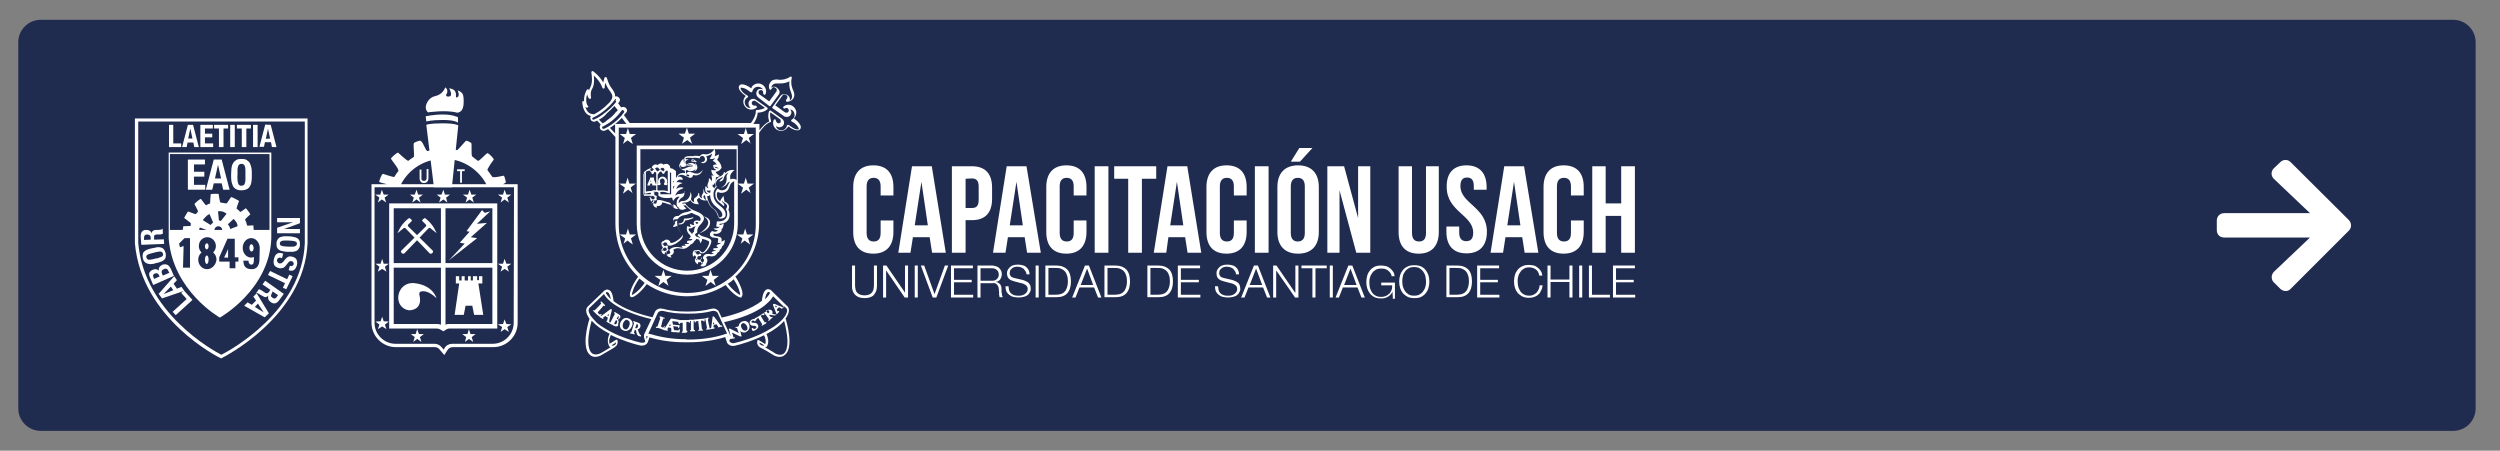<svg xmlns="http://www.w3.org/2000/svg" xmlns:xlink="http://www.w3.org/1999/xlink" id="Capa_1" x="0px" y="0px" viewBox="0 0 821 148" xml:space="preserve">
<rect x="0" y="0" width="821" height="148" fill="#808080" stroke="none"/>
<path fill="#202B50" d="M805.6,141.5H13.4c-4.1,0-7.4-3.3-7.4-7.4V13.9c0-4.1,3.3-7.4,7.4-7.4h792.2c4.1,0,7.4,3.3,7.4,7.4v120.2  C813,138.2,809.7,141.5,805.6,141.5z"></path>
<g>
	<g>
		<g>
			<path fill="#FFFFFF" d="M293.4,72.4v3.8c0,4.5-2.3,7.1-6.6,7.1c-4.4,0-6.6-2.6-6.6-7.1V61.4c0-4.5,2.3-7.1,6.6-7.1     c4.4,0,6.6,2.6,6.6,7.1v2.8h-4.2v-3c0-2-0.9-2.8-2.3-2.8s-2.3,0.8-2.3,2.8v15.3c0,2,0.9,2.8,2.3,2.8s2.3-0.7,2.3-2.8v-4.1     C289.2,72.4,293.4,72.4,293.4,72.4z"></path>
			<path fill="#FFFFFF" d="M300.4,74h4.3l-2.1-14.3L300.4,74z M310.6,83h-4.5l-0.8-5.1h-5.5L299,83h-4l4.5-28.4h6.5L310.6,83z"></path>
			<path fill="#FFFFFF" d="M317.1,58.7v9.6h2.1c1.4,0,2.2-0.6,2.2-2.7v-4.3c0-2-0.8-2.7-2.2-2.7L317.1,58.7L317.1,58.7z M325.8,61.6     v3.7c0,4.5-2.2,7-6.6,7h-2.1V83h-4.5V54.6h6.6C323.6,54.6,325.8,57.1,325.8,61.6"></path>
			<path fill="#FFFFFF" d="M331.6,74h4.3l-2.1-14.3L331.6,74z M341.8,83h-4.5l-0.8-5.1H331l-0.8,5.1h-4.1l4.5-28.4h6.5L341.8,83z"></path>
			<path fill="#FFFFFF" d="M356.8,72.4v3.8c0,4.5-2.3,7.1-6.6,7.1c-4.4,0-6.6-2.6-6.6-7.1V61.4c0-4.5,2.3-7.1,6.6-7.1     c4.4,0,6.6,2.6,6.6,7.1v2.8h-4.2v-3c0-2-0.9-2.8-2.3-2.8s-2.3,0.8-2.3,2.8v15.3c0,2,0.9,2.8,2.3,2.8s2.3-0.7,2.3-2.8v-4.1     C352.6,72.4,356.8,72.4,356.8,72.4z"></path>
			<rect x="359.5" y="54.6" fill="#FFFFFF" width="4.5" height="28.4"></rect>
			<polygon fill="#FFFFFF" points="365.9,54.6 379.7,54.6 379.7,58.7 375,58.7 375,83 370.5,83 370.5,58.7 365.9,58.7    "></polygon>
			<path fill="#FFFFFF" d="M384.3,74h4.3l-2.1-14.3L384.3,74z M394.5,83H390l-0.8-5.1h-5.5L383,83h-4.1l4.5-28.4h6.5L394.5,83z"></path>
			<path fill="#FFFFFF" d="M409.4,72.4v3.8c0,4.5-2.3,7.1-6.6,7.1c-4.4,0-6.6-2.6-6.6-7.1V61.4c0-4.5,2.3-7.1,6.6-7.1     c4.4,0,6.6,2.6,6.6,7.1v2.8h-4.2v-3c0-2-0.9-2.8-2.3-2.8s-2.3,0.8-2.3,2.8v15.3c0,2,0.9,2.8,2.3,2.8s2.3-0.7,2.3-2.8v-4.1     C405.2,72.4,409.4,72.4,409.4,72.4z"></path>
			<rect x="412.1" y="54.6" fill="#FFFFFF" width="4.5" height="28.4"></rect>
			<path fill="#FFFFFF" d="M423.9,76.5c0,2,0.9,2.8,2.3,2.8s2.3-0.8,2.3-2.8V61.2c0-2-0.9-2.8-2.3-2.8s-2.3,0.8-2.3,2.8V76.5z      M431,48.6l-4.1,4.5h-3l2.8-4.5H431z M419.5,61.4c0-4.5,2.4-7.1,6.8-7.1s6.8,2.6,6.8,7.1v14.8c0,4.5-2.4,7.1-6.8,7.1     s-6.8-2.6-6.8-7.1V61.4z"></path>
			<polygon fill="#FFFFFF" points="439.9,62.5 439.9,83 435.9,83 435.9,54.6 441.4,54.6 446,71.6 446,54.6 450,54.6 450,83      445.4,83    "></polygon>
			<path fill="#FFFFFF" d="M463.7,54.6v21.9c0,2,0.9,2.8,2.3,2.8s2.3-0.7,2.3-2.8V54.6h4.2v21.6c0,4.5-2.3,7.1-6.6,7.1     c-4.4,0-6.6-2.6-6.6-7.1V54.6H463.7z"></path>
			<path fill="#FFFFFF" d="M481.6,54.3c4.3,0,6.6,2.6,6.6,7.1v0.9H484v-1.2c0-2-0.8-2.8-2.2-2.8c-1.4,0-2.2,0.8-2.2,2.8     c0,5.8,8.7,6.9,8.7,15c0,4.5-2.3,7.1-6.7,7.1c-4.4,0-6.6-2.6-6.6-7.1v-1.7h4.2v2c0,2,0.9,2.8,2.3,2.8s2.3-0.7,2.3-2.8     c0-5.8-8.7-6.9-8.7-15C475,56.9,477.3,54.3,481.6,54.3"></path>
			<path fill="#FFFFFF" d="M495,74h4.3l-2.1-14.3L495,74z M505.2,83h-4.5l-0.8-5.1h-5.5l-0.8,5.1h-4.1l4.5-28.4h6.5L505.2,83z"></path>
			<path fill="#FFFFFF" d="M520.1,72.4v3.8c0,4.5-2.3,7.1-6.6,7.1c-4.4,0-6.6-2.6-6.6-7.1V61.4c0-4.5,2.3-7.1,6.6-7.1     c4.4,0,6.6,2.6,6.6,7.1v2.8h-4.2v-3c0-2-0.9-2.8-2.3-2.8c-1.4,0-2.3,0.8-2.3,2.8v15.3c0,2,0.9,2.8,2.3,2.8c1.4,0,2.3-0.7,2.3-2.8     v-4.1C515.9,72.4,520.1,72.4,520.1,72.4z"></path>
			<polygon fill="#FFFFFF" points="527.3,83 522.9,83 522.9,54.6 527.3,54.6 527.3,66.8 532.4,66.8 532.4,54.6 536.9,54.6 536.9,83      532.4,83 532.4,70.9 527.3,70.9    "></polygon>
			<path fill="#FFFFFF" d="M280.8,87.2v6.5c0,0.6,0.1,1.1,0.2,1.5s0.3,0.8,0.6,1c0.3,0.3,0.6,0.5,1,0.6s0.8,0.2,1.3,0.2     s0.9-0.1,1.3-0.2s0.7-0.3,1-0.6c0.3-0.3,0.5-0.6,0.6-1s0.2-0.9,0.2-1.5v-6.5h1v6.7c0,0.5-0.1,1-0.2,1.5c-0.2,0.5-0.4,0.9-0.7,1.3     c-0.3,0.4-0.7,0.7-1.3,0.9c-0.5,0.2-1.1,0.3-1.9,0.3c-0.7,0-1.3-0.1-1.9-0.3c-0.5-0.2-0.9-0.5-1.3-0.9c-0.3-0.4-0.6-0.8-0.7-1.3     c-0.2-0.5-0.2-1-0.2-1.5v-6.7H280.8z"></path>
			<polygon fill="#FFFFFF" points="291.1,87.2 297.2,96.1 297.2,96.1 297.2,87.2 298.2,87.2 298.2,97.7 297.1,97.7 291,88.8      291,88.8 291,97.7 290,97.7 290,87.2    "></polygon>
			<rect x="300.4" y="87.2" fill="#FFFFFF" width="1" height="10.5"></rect>
			<polygon fill="#FFFFFF" points="303.5,87.2 306.9,96.6 306.9,96.6 310.3,87.2 311.4,87.2 307.5,97.7 306.3,97.7 302.4,87.2         "></polygon>
			<polygon fill="#FFFFFF" points="319.5,87.2 319.5,88.1 313.3,88.1 313.3,91.9 319.1,91.9 319.1,92.7 313.3,92.7 313.3,96.8      319.6,96.8 319.6,97.7 312.3,97.7 312.3,87.2    "></polygon>
			<path fill="#FFFFFF" d="M325.7,92.2c0.3,0,0.6,0,0.9-0.1s0.5-0.2,0.7-0.4c0.2-0.2,0.4-0.4,0.5-0.6c0.1-0.3,0.2-0.5,0.2-0.9     c0-0.6-0.2-1.2-0.6-1.5c-0.4-0.4-0.9-0.6-1.7-0.6H322v4.1H325.7z M325.8,87.2c0.4,0,0.8,0.1,1.2,0.2c0.4,0.1,0.7,0.3,1,0.5     s0.5,0.5,0.7,0.9c0.2,0.3,0.3,0.8,0.3,1.2c0,0.7-0.2,1.2-0.5,1.7s-0.9,0.8-1.5,0.9l0,0c0.3,0,0.6,0.1,0.9,0.3     c0.2,0.1,0.4,0.3,0.6,0.5c0.1,0.2,0.2,0.4,0.3,0.7c0.1,0.3,0.1,0.6,0.1,0.9c0,0.2,0,0.4,0,0.6c0,0.3,0,0.5,0.1,0.8     c0,0.3,0.1,0.5,0.1,0.7c0.1,0.2,0.1,0.4,0.3,0.5h-1.1c-0.1-0.1-0.1-0.2-0.1-0.4c0-0.1-0.1-0.3-0.1-0.4s0-0.3,0-0.4s0-0.3,0-0.4     c0-0.4-0.1-0.7-0.1-1.1s-0.1-0.7-0.3-1c-0.1-0.3-0.3-0.5-0.6-0.7c-0.3-0.2-0.6-0.3-1.1-0.2h-4v4.7h-1V87.2H325.8z"></path>
			<path fill="#FFFFFF" d="M331.5,95.6c0.2,0.4,0.4,0.7,0.7,0.9c0.3,0.2,0.7,0.4,1.1,0.5s0.9,0.1,1.4,0.1c0.3,0,0.6,0,0.9-0.1     s0.6-0.2,0.9-0.4c0.3-0.2,0.5-0.4,0.7-0.7c0.2-0.3,0.3-0.6,0.3-1c0-0.3-0.1-0.5-0.2-0.8c-0.1-0.2-0.3-0.4-0.5-0.5     s-0.4-0.3-0.7-0.4c-0.3-0.1-0.5-0.2-0.7-0.2l-2.3-0.6c-0.3-0.1-0.6-0.2-0.9-0.3c-0.3-0.1-0.5-0.3-0.8-0.5     c-0.2-0.2-0.4-0.4-0.5-0.7c-0.1-0.3-0.2-0.6-0.2-1c0-0.3,0-0.6,0.1-0.9s0.3-0.7,0.6-1c0.3-0.3,0.6-0.6,1.1-0.8     c0.5-0.2,1.1-0.3,1.8-0.3c0.5,0,1,0.1,1.5,0.2s0.9,0.3,1.2,0.6c0.4,0.3,0.6,0.6,0.8,1c0.2,0.4,0.3,0.9,0.3,1.4h-1     c0-0.4-0.1-0.7-0.3-1c-0.2-0.3-0.4-0.5-0.6-0.8c-0.3-0.2-0.6-0.4-0.9-0.5s-0.7-0.2-1.1-0.2c-0.3,0-0.7,0-1,0.1s-0.6,0.2-0.8,0.4     c-0.2,0.2-0.4,0.4-0.6,0.6c-0.1,0.3-0.2,0.6-0.2,1c0,0.2,0,0.5,0.1,0.6c0.1,0.2,0.2,0.3,0.3,0.5c0.1,0.1,0.3,0.2,0.5,0.3     c0.2,0.1,0.4,0.1,0.6,0.2l2.6,0.6c0.4,0.1,0.7,0.2,1.1,0.4c0.3,0.1,0.6,0.3,0.9,0.5c0.2,0.2,0.4,0.5,0.6,0.8     c0.1,0.3,0.2,0.7,0.2,1.1c0,0.1,0,0.3,0,0.5s-0.1,0.4-0.2,0.6s-0.2,0.4-0.4,0.7c-0.2,0.2-0.4,0.4-0.7,0.6     c-0.3,0.2-0.7,0.3-1.1,0.4s-1,0.2-1.6,0.2s-1.2-0.1-1.7-0.2s-1-0.4-1.4-0.7c-0.4-0.3-0.7-0.7-0.9-1.1c-0.2-0.5-0.3-1-0.3-1.7h1     C331.3,94.8,331.3,95.2,331.5,95.6"></path>
			<rect x="340.1" y="87.2" fill="#FFFFFF" width="1" height="10.5"></rect>
			<path fill="#FFFFFF" d="M346.4,96.8c0.8,0,1.4-0.1,1.9-0.2c0.5-0.2,1-0.4,1.3-0.8c0.4-0.4,0.6-0.8,0.8-1.4c0.2-0.6,0.3-1.2,0.3-2     s-0.1-1.5-0.3-2c-0.2-0.6-0.4-1-0.8-1.4s-0.8-0.6-1.3-0.8c-0.5-0.2-1.2-0.2-1.9-0.2h-2.1v8.8H346.4z M346.9,87.2     c1.6,0,2.8,0.5,3.6,1.3c0.8,0.9,1.2,2.2,1.2,3.9c0,1.7-0.4,3-1.2,3.9c-0.8,0.9-2,1.3-3.6,1.3h-3.6V87.2H346.9z"></path>
			<path fill="#FFFFFF" d="M359,93.6l-2-5.4l-2.1,5.4H359z M357.6,87.2l4.1,10.5h-1.1l-1.3-3.3h-4.8l-1.3,3.3h-1.1l4.2-10.5H357.6z"></path>
			<path fill="#FFFFFF" d="M365.8,96.8c0.8,0,1.4-0.1,1.9-0.2c0.5-0.2,1-0.4,1.3-0.8c0.4-0.4,0.6-0.8,0.8-1.4c0.2-0.6,0.3-1.2,0.3-2     s-0.1-1.5-0.3-2c-0.2-0.6-0.4-1-0.8-1.4s-0.8-0.6-1.3-0.8c-0.5-0.2-1.2-0.2-1.9-0.2h-2.1v8.8H365.8z M366.3,87.2     c1.6,0,2.8,0.5,3.6,1.3c0.8,0.9,1.2,2.2,1.2,3.9c0,1.7-0.4,3-1.2,3.9c-0.8,0.9-2,1.3-3.6,1.3h-3.6V87.2H366.3z"></path>
			<path fill="#FFFFFF" d="M379.9,96.8c0.8,0,1.4-0.1,1.9-0.2c0.5-0.2,1-0.4,1.3-0.8c0.4-0.4,0.6-0.8,0.8-1.4c0.2-0.6,0.3-1.2,0.3-2     s-0.1-1.5-0.3-2c-0.2-0.6-0.4-1-0.8-1.4s-0.8-0.6-1.3-0.8c-0.5-0.2-1.2-0.2-1.9-0.2h-2.1v8.8H379.9z M380.4,87.2     c1.6,0,2.8,0.5,3.6,1.3c0.8,0.9,1.2,2.2,1.2,3.9c0,1.7-0.4,3-1.2,3.9c-0.8,0.9-2,1.3-3.6,1.3h-3.6V87.2H380.4z"></path>
			<polygon fill="#FFFFFF" points="394.1,87.2 394.1,88.1 387.8,88.1 387.8,91.9 393.7,91.9 393.7,92.7 387.8,92.7 387.8,96.8      394.2,96.8 394.2,97.7 386.8,97.7 386.8,87.2    "></polygon>
			<path fill="#FFFFFF" d="M400.3,95.6c0.2,0.4,0.4,0.7,0.7,0.9c0.3,0.2,0.7,0.4,1.1,0.5s0.9,0.1,1.4,0.1c0.3,0,0.6,0,0.9-0.1     s0.6-0.2,0.9-0.4c0.3-0.2,0.5-0.4,0.7-0.7c0.2-0.3,0.3-0.6,0.3-1c0-0.3-0.1-0.5-0.2-0.8c-0.1-0.2-0.3-0.4-0.5-0.5     s-0.4-0.3-0.7-0.4c-0.3-0.1-0.5-0.2-0.7-0.2l-2.3-0.6c-0.3-0.1-0.6-0.2-0.9-0.3c-0.3-0.1-0.5-0.3-0.8-0.5     c-0.2-0.2-0.4-0.4-0.5-0.7c-0.1-0.3-0.2-0.6-0.2-1c0-0.3,0-0.6,0.1-0.9s0.3-0.7,0.6-1c0.3-0.3,0.6-0.6,1.1-0.8     c0.5-0.2,1.1-0.3,1.8-0.3c0.5,0,1,0.1,1.5,0.2s0.9,0.3,1.2,0.6c0.4,0.3,0.6,0.6,0.8,1c0.2,0.4,0.3,0.9,0.3,1.4h-1     c0-0.4-0.1-0.7-0.3-1c-0.2-0.3-0.4-0.5-0.6-0.8c-0.3-0.2-0.6-0.4-0.9-0.5s-0.7-0.2-1.1-0.2c-0.3,0-0.7,0-1,0.1s-0.6,0.2-0.8,0.4     c-0.2,0.2-0.4,0.4-0.6,0.6c-0.1,0.3-0.2,0.6-0.2,1c0,0.2,0,0.5,0.1,0.6c0.1,0.2,0.2,0.3,0.3,0.5c0.1,0.1,0.3,0.2,0.5,0.3     c0.2,0.1,0.4,0.1,0.6,0.2l2.6,0.6c0.4,0.1,0.7,0.2,1.1,0.4c0.3,0.1,0.6,0.3,0.9,0.5s0.4,0.5,0.6,0.8c0.1,0.3,0.2,0.7,0.2,1.1     c0,0.1,0,0.3,0,0.5s-0.1,0.4-0.2,0.6s-0.2,0.4-0.4,0.7c-0.2,0.2-0.4,0.4-0.7,0.6c-0.3,0.2-0.7,0.3-1.1,0.4s-1,0.2-1.6,0.2     s-1.2-0.1-1.7-0.2s-1-0.4-1.4-0.7c-0.4-0.3-0.7-0.7-0.9-1.1c-0.2-0.5-0.3-1-0.3-1.7h1C400.1,94.8,400.2,95.2,400.3,95.6"></path>
			<path fill="#FFFFFF" d="M414.5,93.6l-2-5.4l-2.1,5.4H414.5z M413.1,87.2l4.1,10.5h-1.1l-1.3-3.3H410l-1.3,3.3h-1.1l4.2-10.5     H413.1z"></path>
			<polygon fill="#FFFFFF" points="419.2,87.2 425.3,96.1 425.4,96.1 425.4,87.2 426.4,87.2 426.4,97.7 425.3,97.7 419.1,88.8      419.1,88.8 419.1,97.7 418.1,97.7 418.1,87.2    "></polygon>
			<polygon fill="#FFFFFF" points="435.7,87.2 435.7,88.1 432,88.1 432,97.7 431,97.7 431,88.1 427.4,88.1 427.4,87.2    "></polygon>
			<rect x="436.7" y="87.2" fill="#FFFFFF" width="1" height="10.5"></rect>
			<path fill="#FFFFFF" d="M445.5,93.6l-2-5.4l-2.1,5.4H445.5z M444.1,87.2l4.1,10.5h-1.1l-1.3-3.3H441l-1.3,3.3h-1.1l4.2-10.5     H444.1z"></path>
			<path fill="#FFFFFF" d="M457.4,97.7l-0.1-1.9l0,0c-0.2,0.4-0.4,0.7-0.7,1c-0.3,0.3-0.5,0.5-0.9,0.7c-0.3,0.2-0.7,0.3-1,0.4     c-0.4,0.1-0.7,0.1-1.1,0.1c-0.8,0-1.5-0.1-2.2-0.4c-0.6-0.3-1.1-0.7-1.5-1.2s-0.7-1.1-0.9-1.7c-0.2-0.7-0.3-1.3-0.3-2.1     c0-0.7,0.1-1.4,0.3-2.1c0.2-0.7,0.5-1.2,0.9-1.7s0.9-0.9,1.5-1.2c0.6-0.3,1.3-0.4,2.2-0.4c0.5,0,1.1,0.1,1.6,0.2s0.9,0.4,1.3,0.7     c0.4,0.3,0.7,0.7,1,1.1s0.4,0.9,0.5,1.5h-1c0-0.3-0.1-0.6-0.3-0.9c-0.2-0.3-0.4-0.6-0.7-0.8c-0.3-0.3-0.6-0.5-1-0.6     c-0.4-0.2-0.9-0.2-1.4-0.2c-0.7,0-1.3,0.1-1.8,0.4s-0.9,0.6-1.2,1.1c-0.3,0.4-0.6,0.9-0.7,1.5c-0.2,0.5-0.2,1.1-0.2,1.7     s0.1,1.1,0.2,1.7c0.2,0.6,0.4,1,0.7,1.5c0.3,0.4,0.7,0.8,1.2,1c0.5,0.3,1.1,0.4,1.8,0.4c0.6,0,1.1-0.1,1.5-0.3     c0.5-0.2,0.8-0.5,1.2-0.8c0.3-0.3,0.5-0.7,0.7-1.2s0.2-1,0.2-1.5h-3.6v-0.9h4.5v5.3h-0.7V97.7z"></path>
			<path fill="#FFFFFF" d="M460.7,94.1c0.2,0.6,0.4,1,0.7,1.5c0.3,0.4,0.7,0.8,1.2,1.1c0.5,0.3,1.1,0.4,1.8,0.4     c0.7,0,1.3-0.1,1.8-0.4s0.9-0.6,1.2-1.1c0.3-0.4,0.6-0.9,0.7-1.5c0.2-0.6,0.2-1.1,0.2-1.7s-0.1-1.1-0.2-1.7     c-0.1-0.5-0.4-1-0.7-1.5c-0.3-0.4-0.7-0.8-1.2-1.1c-0.5-0.3-1.1-0.4-1.8-0.4c-0.7,0-1.3,0.1-1.8,0.4s-0.9,0.6-1.2,1.1     c-0.3,0.4-0.6,0.9-0.7,1.5c-0.1,0.5-0.2,1.1-0.2,1.7S460.6,93.6,460.7,94.1 M459.8,90.4c0.2-0.7,0.5-1.2,0.9-1.7s0.9-0.9,1.6-1.2     c0.6-0.3,1.3-0.4,2.2-0.4c0.8,0,1.5,0.1,2.2,0.4c0.6,0.3,1.1,0.7,1.5,1.2s0.7,1.1,0.9,1.7c0.2,0.7,0.3,1.3,0.3,2.1     c0,0.7-0.1,1.4-0.3,2.1c-0.2,0.7-0.5,1.2-0.9,1.7s-0.9,0.9-1.5,1.2c-0.6,0.3-1.3,0.4-2.2,0.4c-0.8,0-1.5-0.1-2.2-0.4     c-0.6-0.3-1.1-0.7-1.6-1.2c-0.4-0.5-0.7-1.1-0.9-1.7c-0.2-0.7-0.3-1.3-0.3-2.1C459.5,91.7,459.6,91,459.8,90.4"></path>
			<path fill="#FFFFFF" d="M478.1,96.8c0.8,0,1.4-0.1,1.9-0.2c0.5-0.2,1-0.4,1.3-0.8c0.4-0.4,0.6-0.8,0.8-1.4c0.2-0.6,0.3-1.2,0.3-2     s-0.1-1.5-0.3-2c-0.2-0.6-0.4-1-0.8-1.4s-0.8-0.6-1.3-0.8c-0.5-0.2-1.2-0.2-1.9-0.2H476v8.8H478.1z M478.6,87.2     c1.6,0,2.8,0.5,3.6,1.3c0.8,0.9,1.2,2.2,1.2,3.9c0,1.7-0.4,3-1.2,3.9c-0.8,0.9-2,1.3-3.6,1.3H475V87.2H478.6z"></path>
			<polygon fill="#FFFFFF" points="492.3,87.2 492.3,88.1 486.1,88.1 486.1,91.9 491.9,91.9 491.9,92.7 486.1,92.7 486.1,96.8      492.4,96.8 492.4,97.7 485.1,97.7 485.1,87.2    "></polygon>
			<path fill="#FFFFFF" d="M505.1,89.3c-0.2-0.3-0.4-0.6-0.7-0.8c-0.3-0.2-0.6-0.4-1-0.5c-0.3-0.1-0.7-0.2-1.1-0.2     c-0.7,0-1.3,0.1-1.8,0.4s-0.9,0.6-1.2,1.1c-0.3,0.4-0.6,0.9-0.7,1.5c-0.2,0.5-0.2,1.1-0.2,1.7s0.1,1.1,0.2,1.7     c0.2,0.6,0.4,1,0.7,1.5c0.3,0.4,0.7,0.8,1.2,1c0.5,0.3,1.1,0.4,1.8,0.4c0.5,0,0.9-0.1,1.3-0.3c0.4-0.2,0.7-0.4,1-0.7     c0.3-0.3,0.5-0.7,0.7-1.1s0.3-0.8,0.3-1.3h1c-0.1,0.6-0.2,1.2-0.5,1.7c-0.2,0.5-0.5,1-0.9,1.3c-0.4,0.4-0.8,0.6-1.3,0.8     c-0.5,0.2-1.1,0.3-1.7,0.3c-0.8,0-1.5-0.1-2.2-0.4c-0.6-0.3-1.1-0.7-1.6-1.2c-0.4-0.5-0.7-1.1-0.9-1.7c-0.2-0.7-0.3-1.3-0.3-2.1     c0-0.7,0.1-1.4,0.3-2.1c0.2-0.7,0.5-1.2,0.9-1.7s0.9-0.9,1.6-1.2c0.6-0.3,1.3-0.4,2.2-0.4c0.5,0,1,0.1,1.5,0.2s0.9,0.4,1.3,0.7     c0.4,0.3,0.7,0.6,1,1.1c0.3,0.4,0.4,0.9,0.5,1.5h-1C505.4,90,505.3,89.6,505.1,89.3"></path>
			<polygon fill="#FFFFFF" points="509.2,87.2 509.2,91.8 515.4,91.8 515.4,87.2 516.4,87.2 516.4,97.7 515.4,97.7 515.4,92.6      509.2,92.6 509.2,97.7 508.2,97.7 508.2,87.2    "></polygon>
			<rect x="518.6" y="87.2" fill="#FFFFFF" width="1" height="10.5"></rect>
			<polygon fill="#FFFFFF" points="522.8,87.2 522.8,96.8 528.7,96.8 528.7,97.7 521.8,97.7 521.8,87.2    "></polygon>
			<polygon fill="#FFFFFF" points="536.9,87.2 536.9,88.1 530.7,88.1 530.7,91.9 536.5,91.9 536.5,92.7 530.7,92.7 530.7,96.8      537,96.8 537,97.7 529.7,97.7 529.7,87.2    "></polygon>
		</g>
		<g>
			<path fill="#FFFFFF" d="M45.4,39.9v39.4c0,0.2,0,0.3,0,0.5c2,23,24.7,35.4,27.3,36.7c2.6-1.3,26.5-14.2,27.4-36.7V39.9H45.4z      M72.6,117.7l-0.2-0.1c-0.3-0.1-25.9-12.8-28.1-37.7c0-0.2,0-0.4,0-0.6V38.9H101v41c-1.1,24.3-28,37.6-28.2,37.7L72.6,117.7z"></path>
			<path fill="#FFFFFF" d="M81.3,75.9L81.3,75.9L81.3,75.9L81.3,75.9"></path>
			<polygon fill="#FFFFFF" points="57.7,103.5 56.7,102.4 61.3,98.2 59.5,96.2 60.4,95.4 63.2,98.5    "></polygon>
			<path fill="#FFFFFF" d="M56.1,94.1l-2.4,2.5l0,0l3.2-1.3L56.1,94.1z M52.1,96.5l5.1-5.8l0.9,1.3L57,93.2l1.1,1.6l1.5-0.6l0.9,1.3     L53.2,98L52.1,96.5z"></path>
			<path fill="#FFFFFF" d="M55.3,89c-0.1-0.3-0.3-0.6-0.6-0.7c-0.2-0.1-0.6-0.1-0.9,0.1c-0.2,0.1-0.3,0.2-0.5,0.3     c-0.1,0.1-0.2,0.2-0.2,0.4c0,0.1,0,0.3,0,0.4s0.1,0.3,0.1,0.4l0.3,0.6l2.1-0.9L55.3,89z M52.3,90.5c-0.2-0.4-0.4-0.6-0.6-0.7     c-0.2-0.1-0.5-0.1-0.8,0s-0.5,0.3-0.6,0.5s0,0.5,0.1,0.8l0.2,0.5l1.8-0.8L52.3,90.5z M49.3,91.2c-0.1-0.3-0.2-0.6-0.3-0.8     c0-0.3,0-0.5,0-0.7c0.1-0.2,0.2-0.4,0.4-0.6s0.4-0.4,0.8-0.5c0.4-0.2,0.7-0.2,1.1-0.2c0.3,0.1,0.6,0.2,0.9,0.5l0,0     c-0.1-0.4-0.1-0.8,0.1-1.1c0.2-0.3,0.5-0.6,0.9-0.8c0.3-0.1,0.5-0.2,0.8-0.2s0.5,0,0.8,0.1s0.5,0.2,0.7,0.5     c0.2,0.2,0.4,0.5,0.6,0.9l1,2.3l-6.8,3L49.3,91.2z"></path>
			<path fill="#FFFFFF" d="M52.3,84.6c0.3-0.1,0.6-0.2,0.8-0.3c0.2-0.1,0.3-0.3,0.4-0.4c0.1-0.2,0.1-0.3,0-0.6     c-0.1-0.2-0.1-0.4-0.3-0.5c-0.1-0.1-0.3-0.2-0.5-0.2s-0.5,0-0.9,0.1c-0.3,0.1-0.8,0.1-1.3,0.3c-0.5,0.1-0.9,0.2-1.2,0.3     c-0.3,0.1-0.6,0.2-0.8,0.3c-0.2,0.1-0.3,0.3-0.4,0.4c-0.1,0.2-0.1,0.3,0,0.6c0.1,0.2,0.1,0.4,0.3,0.5c0.1,0.1,0.3,0.2,0.5,0.2     s0.5,0,0.9-0.1c0.3-0.1,0.8-0.1,1.2-0.3C51.5,84.9,51.9,84.8,52.3,84.6 M49.8,86.7c-0.5,0.1-0.9,0-1.3-0.1s-0.7-0.3-1-0.6     c-0.3-0.3-0.5-0.7-0.6-1.2s-0.1-1,0-1.4s0.3-0.7,0.6-0.9c0.3-0.3,0.7-0.5,1.1-0.6c0.5-0.2,1-0.3,1.5-0.4c0.6-0.1,1.1-0.2,1.5-0.3     c0.5-0.1,0.9,0,1.3,0.1c0.4,0.1,0.7,0.3,0.9,0.6c0.3,0.3,0.4,0.7,0.6,1.2c0.1,0.6,0.1,1,0,1.4s-0.3,0.7-0.6,0.9     c-0.3,0.3-0.7,0.5-1.1,0.6c-0.4,0.2-1,0.3-1.5,0.4C50.8,86.6,50.3,86.7,49.8,86.7"></path>
			<path fill="#FFFFFF" d="M49.5,78.1c0-0.4-0.1-0.6-0.3-0.8C49,77.1,48.7,77,48.3,77c-0.7,0-1,0.4-1,1.1v0.7l2.2-0.1V78.1z      M46.2,77.6c0-0.6,0.1-1.1,0.4-1.5c0.3-0.4,0.8-0.6,1.4-0.6c0.5,0,0.9,0.1,1.2,0.3c0.3,0.2,0.5,0.5,0.6,0.9l0,0     c0-0.4,0.2-0.7,0.3-0.8c0.2-0.2,0.5-0.3,0.9-0.4c0.1,0,0.3,0,0.5,0s0.3,0,0.5,0c0.4,0,0.7-0.1,0.9-0.1s0.3-0.1,0.4-0.3h0.1     l0.1,1.6c-0.1,0.1-0.2,0.1-0.4,0.2c-0.1,0-0.3,0-0.4,0.1l-1.2,0c-0.3,0-0.5,0.1-0.7,0.2s-0.2,0.4-0.2,0.7v0.8l3.2-0.1l0.1,1.5     l-7.5,0.3L46.2,77.6z"></path>
			<polygon fill="#FFFFFF" points="55.5,41 56.9,41 56.9,47.1 59.5,47.1 59.5,48.3 55.5,48.3    "></polygon>
			<path fill="#FFFFFF" d="M63.2,45.5l-0.7-3.3l0,0l-0.7,3.3H63.2z M63.4,41l1.9,7.3h-1.5l-0.3-1.5h-1.9l-0.3,1.5h-1.5l1.9-7.3H63.4     z"></path>
			<polygon fill="#FFFFFF" points="69.9,42.2 67.3,42.2 67.3,43.9 69.7,43.9 69.7,45.1 67.3,45.1 67.3,47.1 70,47.1 70,48.3      65.8,48.3 65.8,41 69.9,41    "></polygon>
			<polygon fill="#FFFFFF" points="74.9,42.2 73.4,42.2 73.4,48.3 71.9,48.3 71.9,42.2 70.3,42.2 70.3,41 74.9,41    "></polygon>
			<rect x="75.6" y="41" fill="#FFFFFF" width="1.5" height="7.3"></rect>
			<polygon fill="#FFFFFF" points="82.4,42.2 80.9,42.2 80.9,48.3 79.4,48.3 79.4,42.2 77.8,42.2 77.8,41 82.4,41    "></polygon>
			<rect x="83.1" y="41" fill="#FFFFFF" width="1.5" height="7.3"></rect>
			<path fill="#FFFFFF" d="M88.7,45.5L88,42.3l0,0l-0.7,3.3L88.7,45.5L88.7,45.5z M88.9,41l1.9,7.3h-1.5L89,46.7h-2l-0.3,1.5h-1.5     l1.9-7.3L88.9,41L88.9,41z"></path>
			<polygon fill="#FFFFFF" points="93.3,75.2 93.3,75.2 98.5,75.2 98.5,76.6 91,76.6 91,74.8 96.2,73 96.2,73 91,73 91,71.6      98.5,71.6 98.5,73.3    "></polygon>
			<path fill="#FFFFFF" d="M93.5,79c-0.4,0-0.6,0-0.9,0.1c-0.2,0.1-0.4,0.2-0.5,0.3c-0.1,0.1-0.2,0.3-0.2,0.5s0,0.4,0.1,0.5     s0.2,0.3,0.5,0.3c0.2,0.1,0.5,0.2,0.8,0.2c0.4,0,0.8,0.1,1.3,0.1s0.9,0,1.3,0s0.6,0,0.9-0.1c0.2-0.1,0.4-0.2,0.5-0.3     c0.1-0.1,0.2-0.3,0.2-0.5s0-0.4-0.1-0.5s-0.2-0.3-0.5-0.3c-0.2-0.1-0.5-0.2-0.8-0.2S95.3,79,94.8,79C94.2,79,93.8,79,93.5,79      M96.4,77.8c0.5,0.1,0.9,0.2,1.2,0.4c0.3,0.2,0.6,0.5,0.7,0.8c0.2,0.3,0.2,0.8,0.2,1.4s-0.2,1-0.4,1.3c-0.2,0.3-0.5,0.6-0.8,0.7     c-0.4,0.2-0.8,0.2-1.2,0.3c-0.5,0-1,0-1.6,0s-1.1-0.1-1.6-0.2s-0.9-0.2-1.2-0.4c-0.3-0.2-0.6-0.5-0.7-0.8     c-0.2-0.3-0.2-0.8-0.2-1.4s0.2-1,0.4-1.3c0.2-0.3,0.5-0.6,0.8-0.7c0.4-0.2,0.8-0.2,1.2-0.3c0.5,0,1,0,1.6,0     C95.4,77.6,95.9,77.7,96.4,77.8"></path>
			<path fill="#FFFFFF" d="M92.4,84.7c-0.2,0-0.3-0.1-0.5-0.1c-0.1,0-0.3,0-0.4,0.1c-0.1,0-0.2,0.1-0.3,0.2C91.1,85,91,85.2,91,85.3     c-0.1,0.2,0,0.4,0.1,0.7c0.1,0.2,0.3,0.4,0.6,0.5c0.2,0,0.3,0.1,0.4,0c0.1,0,0.3-0.1,0.4-0.1c0.1-0.1,0.2-0.2,0.4-0.3     c0.1-0.1,0.3-0.3,0.4-0.5c0.2-0.3,0.4-0.5,0.6-0.7s0.4-0.4,0.6-0.5s0.4-0.2,0.7-0.2c0.2,0,0.5,0,0.8,0.1c0.7,0.2,1.2,0.5,1.4,1     c0.2,0.5,0.3,1.1,0.1,1.8c-0.1,0.3-0.2,0.6-0.4,0.9c-0.1,0.3-0.3,0.5-0.5,0.6c-0.2,0.2-0.5,0.3-0.7,0.3c-0.3,0-0.6,0-0.9-0.1     l-0.2-0.1l0.4-1.4c0.3,0.1,0.6,0.1,0.8,0c0.2-0.1,0.4-0.2,0.4-0.5c0-0.2,0.1-0.3,0-0.4c0-0.1-0.1-0.2-0.1-0.3     c-0.1-0.1-0.1-0.2-0.2-0.2c-0.1-0.1-0.2-0.1-0.3-0.1c-0.2-0.1-0.4-0.1-0.6,0s-0.4,0.2-0.6,0.5l-0.8,1c-0.2,0.2-0.4,0.4-0.6,0.6     c-0.2,0-0.4,0.1-0.5,0.1c-0.2,0.1-0.4,0.1-0.6,0.1s-0.4,0-0.6-0.1c-0.8-0.2-1.3-0.6-1.5-1.1s-0.2-1.2,0-2s0.6-1.4,1-1.6     c0.5-0.3,1-0.3,1.7-0.1l0.3,0.1l-0.4,1.5L92.4,84.7z"></path>
			<polygon fill="#FFFFFF" points="92.9,94.5 93.6,93 88,90.3 88.7,89 94.3,91.7 95,90.2 96.1,90.7 94,95    "></polygon>
			<path fill="#FFFFFF" d="M89.3,96.3c-0.2,0.3-0.3,0.6-0.3,0.8c0,0.3,0.2,0.5,0.5,0.7c0.6,0.4,1,0.3,1.4-0.3l0.4-0.6l-1.8-1.2     L89.3,96.3z M91.6,98.7c-0.4,0.5-0.8,0.8-1.2,0.9c-0.5,0.1-1,0-1.5-0.4c-0.4-0.3-0.7-0.6-0.8-1c-0.1-0.3-0.1-0.7,0-1.1l0,0     c-0.3,0.3-0.5,0.4-0.8,0.5c-0.3,0-0.6-0.1-0.9-0.3c-0.1-0.1-0.3-0.1-0.4-0.2s-0.3-0.2-0.5-0.3c-0.3-0.2-0.6-0.4-0.8-0.5     c-0.2-0.1-0.4-0.1-0.5,0h-0.1L85,95c0.1,0,0.3,0,0.4,0.1s0.2,0.1,0.4,0.2l1.2,0.8c0.2,0.2,0.5,0.2,0.7,0.2s0.4-0.1,0.6-0.4     l0.5-0.7l-2.6-1.8l0.9-1.2l6.1,4.3L91.6,98.7z"></path>
			<path fill="#FFFFFF" d="M83.7,100.8l2.9,1.8l0,0l-1.9-2.9L83.7,100.8z M86.9,104.2l-6.7-3.8l1.1-1.1l1.4,0.8l1.4-1.4l-0.9-1.3     l1.1-1.1l4,6.6L86.9,104.2z"></path>
			<polygon fill="#FFFFFF" points="67.3,54 63.7,54 63.7,56.4 67.1,56.4 67.1,58 63.7,58 63.7,60.7 67.4,60.7 67.4,62.3 61.7,62.3      61.7,52.4 67.3,52.4    "></polygon>
			<path fill="#FFFFFF" d="M72.6,58.6l-1-4.5l0,0l-1,4.5H72.6z M72.8,52.4l2.6,9.9h-2.1l-0.5-2.1h-2.6l-0.5,2.1h-2.1l2.6-9.9H72.8z"></path>
			<path fill="#FFFFFF" d="M78,59.1c0,0.5,0.1,0.8,0.2,1.1s0.2,0.5,0.4,0.6C78.8,61,79,61,79.3,61s0.5-0.1,0.7-0.2     c0.2-0.1,0.3-0.3,0.4-0.6s0.2-0.7,0.2-1.1c0-0.5,0-1,0-1.7s0-1.2,0-1.7s-0.1-0.8-0.2-1.1S80.2,54.1,80,54     c-0.2-0.1-0.4-0.2-0.7-0.2c-0.3,0-0.5,0.1-0.7,0.2c-0.2,0.1-0.3,0.4-0.4,0.6c-0.1,0.3-0.2,0.7-0.2,1.1c0,0.5,0,1,0,1.7     C77.9,58,78,58.6,78,59.1 M76,55.3c0.1-0.6,0.2-1.2,0.5-1.6c0.2-0.5,0.6-0.8,1-1.1s1-0.4,1.8-0.4s1.4,0.1,1.8,0.4     c0.4,0.3,0.8,0.6,1,1.1s0.4,1,0.5,1.6s0.1,1.3,0.1,2.1s0,1.5-0.1,2.1s-0.2,1.2-0.5,1.6c-0.2,0.5-0.6,0.8-1,1s-1,0.4-1.8,0.4     c-0.7,0-1.3-0.1-1.8-0.4c-0.4-0.2-0.8-0.6-1-1c-0.2-0.5-0.4-1-0.5-1.6s-0.1-1.3-0.1-2.1S76,55.9,76,55.3"></path>
			<path fill="#FFFFFF" d="M67.9,79.9c-0.3,0-0.6,0.5-0.6,1c0,0.6,0.3,1,0.6,1c0.3,0,0.6-0.5,0.6-1C68.5,80.3,68.3,79.9,67.9,79.9"></path>
			<polygon fill="#FFFFFF" points="74.9,84.6 74.9,81.8 73.6,84.6    "></polygon>
			<path fill="#FFFFFF" d="M67.9,83.9c-0.3,0-0.6,0.6-0.6,1.4s0.3,1.4,0.6,1.4c0.3,0,0.6-0.6,0.6-1.4S68.3,83.9,67.9,83.9"></path>
			<path fill="#FFFFFF" d="M82.6,80.2c-0.4,0-0.7,0.5-0.7,1.2c0,0.6,0.3,1.2,0.7,1.2c0.4,0,0.7-0.5,0.7-1.2     C83.2,80.7,82.9,80.2,82.6,80.2"></path>
			<path fill="#FFFFFF" d="M83.3,75.5c0-0.5-0.1-1.5-0.1-1.5c-1.8,0.1-2.1,0.2-2.1-0.1c-0.1-0.6-0.3-1.2-0.6-1.7     c-0.1-0.3,1.4-1.5,1.7-1.8c0.1-0.1-1.4-2.1-1.5-2c-0.7,0.5-1.7,1.3-1.8,1.2c-0.4-0.4-0.8-0.8-1.2-1.1c-0.1-0.1,0.7-2.3,0.8-2.5     c0-0.1-2.5-1.4-2.6-1.3c-0.9,1.2-1.3,2.2-1.7,2.1c-0.6-0.1-1.2-0.2-1.8-0.3c-0.2,0-0.6-2.6-0.6-2.8c0-0.1-2.5-0.1-2.6,0.1     c-0.1,0.5-0.2,3-0.2,3c-0.4,0.1-1,0.4-1.3,0.6c-0.2,0.1-1.7-2.2-1.8-2.1c-0.6,0.3-1.5,1.1-2,1.6c-0.2,0.2,1.3,2.3,1.1,2.6     c-0.2,0.3-0.4,0.5-0.7,0.8c-0.1,0.2-2.5-1-2.6-0.8c-0.3,0.5-0.9,1.4-1.2,2c-0.1,0.2,2.3,1.6,2.2,2c-0.1,0.2-0.1,0.4-0.1,0.7     l-2.4,0.1c-0.1,0.4-0.1,0.8-0.2,1.2h-4.2V50.6h32.7v24.9H83.3z M85.2,85.5c0,0,0,2.9-2.5,2.9s-2.7-1.5-2.8-2.8h1.7     c0,0,0,1.2,0.8,1.3c0.8,0,1-0.2,1-2.5c-0.3,0.1-0.6,0.2-0.9,0.2c-1.5,0-2.8-1.4-2.8-3.2c0-1.7,1.2-3.2,2.8-3.2     c1.5,0,2.7,1.4,2.8,3.1l0,0L85.2,85.5L85.2,85.5z M78.4,85.9h-1.1v2.2h-1.9v-2.2H72v-1.4l2.7-6.1h2.4v6.1h1.2v1.4H78.4z M68,88.4     c-1.6,0-2.9-1.4-2.9-3.1c0-1,0.4-1.8,1.1-2.4c-0.6-0.5-0.9-1.3-0.9-2.1c0-1.6,1.2-2.9,2.8-2.9c1.5,0,2.8,1.3,2.8,2.9     c0,0.9-0.4,1.6-0.9,2.1c0.7,0.6,1.1,1.4,1.1,2.4C70.9,87,69.6,88.4,68,88.4 M67.8,75.5h-2.4l0.2-0.8L67.8,75.5z M69.2,73.9     l-2.6-1.6c0,0,1.1-1.6,2.2-2l1.2,2.8C70,73.1,69.4,73.5,69.2,73.9 M71.6,69.4c1.7-0.3,2.8,0.8,2.8,0.8l-1.9,2.4     c-0.3-0.2-0.6-0.2-0.6-0.2L71.6,69.4z M71.7,74.3c0.7,0,1.2,0.5,1.3,1.2h-2.6C70.5,74.8,71,74.3,71.7,74.3 M74.8,73.7l1.9-1.8     c0,0,1.4,1.2,1.3,2.4l-2.4,0.9C75.6,75.2,75.4,74.1,74.8,73.7 M62.4,87.9h-2.3l0.2-7.1l-1.2,0.4L58.8,80l1.8-1.8h1.8     C62.4,78.2,62.4,87.9,62.4,87.9z M55.4,50.1v27.8c0,0.1,0,0.2,0,0.4c1.3,17.3,16.8,26,16.8,26s16.3-9.1,16.9-26V50.1H55.4z"></path>
			<path fill="#FFFFFF" d="M140,41l2.5,20.5h5.9l2.1-20.3c0,0-0.7-0.7-5.2-0.7S140,41,140,41"></path>
			<path fill="#FFFFFF" d="M140,39.9c0,0,1.5-0.5,5.5-0.5s4.9,0.9,4.9,0.9v-1.8c0,0-1.7-0.9-4.9-0.9s-5.7,0.6-5.7,0.6L140,39.9z"></path>
			<path fill="#FFFFFF" d="M140.6,36.9c0,0,5.9-0.9,9.5,0.1c0,0,1.8,0.1,2.1-2.4c0,0,0.3-2.7-0.3-3.8c-0.2-0.4-1.2-1.1-1.6-1.1     c0,0,1,2.1-0.4,2.3c-0.6,0.1,0.9-2.6-2.4-3c0,0,1.6,2.8-0.3,2.7c0,0-1.3,0.1-0.4-1.1c0,0,0.5-1.2-0.6-1.9c0,0-0.6,2.3-3.4,2.9     C140.4,32.1,138.8,35.6,140.6,36.9"></path>
			<path fill="#FFFFFF" d="M129.4,106.4h14.1c0.7,0,1.3,0.2,1.9,0.5l0.1,0.1c0.6-0.4,1.3-0.6,2-0.6h14.2v-38h-32.4v38H129.4z      M145.6,108.8l-1-0.6c-0.3-0.2-0.7-0.3-1.1-0.3h-15.7V66.8h35.5v41.1h-15.7c-0.4,0-0.8,0.1-1.2,0.4L145.6,108.8z"></path>
			<path fill="#FFFFFF" d="M130.5,76.6c0.6-0.5,1.6-1.3,2.1-1.7c0.1-0.1,0.3-0.1,0.5,0l8.1,8.4c0,0,0.5,0.1,0.8-0.2     c0.3-0.3,0.2-0.7,0.2-0.7l-8.2-8.1c-0.1-0.1-0.1-0.3,0-0.5l1.2-1.2c0.1-0.1,0.1-0.3,0-0.4l-0.6-0.5c-0.1-0.1-0.3-0.1-0.4,0     c-0.5,0.4-1.9,1.5-2.9,3.3L130.5,76.6C130.3,76.6,130.4,76.7,130.5,76.6"></path>
			<path fill="#FFFFFF" d="M143.4,76.6c-0.6-0.5-1.6-1.3-2.1-1.7c-0.1-0.1-0.3-0.1-0.5,0l-8.1,8.4c0,0-0.5,0.1-0.8-0.2     c-0.3-0.3-0.2-0.7-0.2-0.7l8.2-8.1c0.1-0.1,0.1-0.3,0-0.5l-1.2-1.2c-0.1-0.1-0.1-0.3,0-0.4l0.6-0.5c0.1-0.1,0.3-0.1,0.4,0     c0.5,0.4,1.9,1.5,2.9,3.3L143.4,76.6C143.6,76.6,143.5,76.7,143.4,76.6"></path>
			<polygon fill="#FFFFFF" points="158.3,69 153.2,75.9 154.2,76.1 151,79.7 152.6,80 147.4,85.5 156.7,78.2 154.6,77.9 159.9,73.2      156.6,73.5 161,69.4 159.2,69.9    "></polygon>
			<path fill="#FFFFFF" d="M143.3,97.9c0.1,0.1-1-4.2-7.1-4.9c-6.1-0.7-7.5,8-1.9,8.9c0,0,4.8,0.2,3.4-5.2c-0.1-0.5,0.2-1,0.7-1     C139.3,95.5,141,95.7,143.3,97.9"></path>
			<polygon fill="#FFFFFF" points="149.7,90.7 149.7,93.1 150.8,93.1 149.3,103.4 152.3,103.4 152.9,100.4 155.1,100.4 155.7,103.4      158.7,103.4 157.1,93.1 158.4,93.1 158.4,90.7 157.3,90.7 157.3,92 156.7,92 156.7,90.7 155.3,90.7 155.3,92.1 154.6,92.1      154.6,90.7 153.7,90.7 153.7,92.1 152.6,92.1 152.6,90.7 151.6,90.7 151.6,92.1 150.8,92.1 150.8,90.7    "></polygon>
			<polygon fill="#FFFFFF" points="125.4,62.3 126,63.9 127.6,63.9 126.3,64.9 126.8,66.5 125.4,65.5 124.1,66.5 124.6,64.9      123.2,63.9 124.9,63.9    "></polygon>
			<polygon fill="#FFFFFF" points="136.8,62.3 137.3,63.9 138.9,63.9 137.6,64.9 138.1,66.5 136.8,65.5 135.4,66.5 135.9,64.9      134.6,63.9 136.2,63.9    "></polygon>
			<polygon fill="#FFFFFF" points="145.6,62.3 146.1,63.9 147.8,63.9 146.5,64.9 146.9,66.5 145.6,65.5 144.2,66.5 144.7,64.9      143.4,63.9 145,63.9    "></polygon>
			<polygon fill="#FFFFFF" points="154.2,62.3 154.8,63.9 156.4,63.9 155.1,64.9 155.6,66.5 154.2,65.5 152.9,66.5 153.4,64.9      152,63.9 153.7,63.9    "></polygon>
			<polygon fill="#FFFFFF" points="165.7,62.3 166.3,63.9 167.9,63.9 166.6,64.9 167.1,66.5 165.7,65.5 164.4,66.5 164.9,64.9      163.5,63.9 165.2,63.9    "></polygon>
			<polygon fill="#FFFFFF" points="165.7,85 166.3,86.6 167.9,86.6 166.6,87.6 167.1,89.2 165.7,88.3 164.4,89.2 164.9,87.6      163.5,86.6 165.2,86.6    "></polygon>
			<polygon fill="#FFFFFF" points="165.7,104.9 166.3,106.4 167.9,106.5 166.6,107.4 167.1,109 165.7,108.1 164.4,109 164.9,107.4      163.5,106.5 165.2,106.4    "></polygon>
			<polygon fill="#FFFFFF" points="154,108.1 154.5,109.7 156.2,109.7 154.9,110.7 155.4,112.3 154,111.3 152.7,112.3 153.1,110.7      151.8,109.7 153.5,109.7    "></polygon>
			<polygon fill="#FFFFFF" points="137,108.1 137.6,109.7 139.2,109.7 137.9,110.7 138.4,112.3 137,111.3 135.7,112.3 136.2,110.7      134.9,109.7 136.5,109.7    "></polygon>
			<polygon fill="#FFFFFF" points="125.5,104 126,105.5 127.7,105.6 126.4,106.6 126.9,108.1 125.5,107.2 124.1,108.1 124.6,106.6      123.3,105.6 125,105.5    "></polygon>
			<polygon fill="#FFFFFF" points="125.5,85 126,86.6 127.7,86.6 126.4,87.6 126.9,89.2 125.5,88.3 124.1,89.2 124.6,87.6      123.3,86.6 125,86.6    "></polygon>
			<rect x="144.8" y="67.6" fill="#FFFFFF" width="1.5" height="40.3"></rect>
			<rect x="128.7" y="86.4" fill="#FFFFFF" width="33.9" height="1.5"></rect>
			<path fill="#FFFFFF" d="M139.2,60.1c-0.4,0-0.8-0.1-1-0.4c-0.4-0.4-0.4-1-0.4-1.1v-2.9h0.6v2.9c0,0,0,0.4,0.2,0.6     c0.1,0.1,0.3,0.2,0.6,0.2c0.8,0,0.9-0.7,0.9-0.9v-3h0.6v3C140.7,59.2,140.4,60.1,139.2,60.1"></path>
			<polygon fill="#FFFFFF" points="152.6,55.6 150.1,55.6 150.1,56.2 151.1,56.2 151.1,60 151.7,60 151.7,56.2 152.6,56.2    "></polygon>
			<path fill="#FFFFFF" d="M168.7,106c0,3.8-3.1,6.9-6.9,6.9h-13.3c-1,0-2,0.5-2.5,1.4l-0.3,0.5L145,114c-0.6-0.7-1.4-1.1-2.3-1.1     h-12.8c-3.8,0-6.9-3.1-6.9-6.9V61.5h45.8L168.7,106L168.7,106z M143.4,52.3l-0.2,8.2h-11.5C134,56.1,138.3,53,143.4,52.3      M159.7,60.5h-12l-0.3-8.3C152.8,52.8,157.3,56,159.7,60.5 M165.2,60.5c0.5-0.3,0.9-0.5,0.9-0.6c0.1-0.1-0.4-1.9-0.6-2.2     c-0.1-0.1-3.5,0.9-3.9,0.3c-0.5-0.8-1-1.4-1.5-2.1c-0.3-0.3,1.9-3.3,2-3.4c0.3-0.4-1.4-1.9-1.9-2.2c-0.4-0.2-2.8,2.8-3.3,2.5     c-0.6-0.5-1.2-0.9-1.8-1.4c-0.5-0.4,0-4.3-0.4-4.5c-0.5-0.3-1-0.6-1.6-0.7c-0.2,0-2.7,3.1-3,3.1c-0.9-0.1-1.3-0.2-2.3-0.3     c-0.7,0-0.5-4.1-1.2-4.1c-0.4,0-2,0-2.4,0c-0.6,0.1-0.8,4.1-1.4,4.2c-0.8,0.1-1.8,0.4-2.4,0.5c-0.6,0.1-1.3-2.7-2.2-3.3     c-0.4-0.3-1.6,0.3-2.2,0.6c-0.5,0.3,0.3,4.4-0.2,4.7c-0.6,0.4-1.1,0.7-1.7,1.2c-0.3,0.2-3.4-2.7-3.4-2.7c-0.3,0-2.3,1.6-2.3,2     c0,0.3,2.8,3.5,2.4,4.1c-0.5,0.6-0.9,1.2-1.3,1.9c-0.1,0.2-3.4-0.9-3.7-1c-0.5-0.1-1.3,2.5-1.3,2.5c-0.1,0.3,1.5,0.6,2.6,0.9H122     V106c0,4.4,3.6,8,8,8h12.8c0.6,0,1.2,0.3,1.5,0.7l1.6,1.9l1.1-1.7c0.4-0.6,1-0.9,1.7-0.9H162c4.4,0,8-3.6,8-8V60.5H165.2z"></path>
			<path fill="#FFFFFF" d="M256,117.2L256,117.2c-1.1,0-2.1-0.6-2.2-0.7c-0.9-0.6-2.3-1.4-3.2-1.9c-0.1-0.1-0.5-0.2-0.8-0.4l0,0l0,0     c-0.1,0-0.1-0.1-0.2-0.1c-0.3-0.2-0.6-0.5-0.7-0.7c-0.4-0.7-0.2-1.4-0.2-1.5s0.1-0.2,0.2-0.2c0.1,0,0.2,0,0.3,0l2.1,1.3     c0.4-1.1-0.1-2.4-0.4-2.9c-3.8,1.9-7.7,3-9.4,3.4c-0.3,0.1-0.5,0.1-0.8,0.1c-1.2,0-1.7-0.7-1.9-1c-0.1-0.1-0.1-0.2-0.1-0.3     l-0.5-1.5c0-0.1-0.1-0.1-0.1-0.1l-0.3,0.1c-3.3,1-7.4,1.6-11.5,1.6h-0.8h-0.8c-4.1,0-8.1-0.6-11.4-1.6l-0.5,1.4     c0,0.1-0.4,1.3-2,1.3c-0.2,0-0.5,0-0.8-0.1c-1.7-0.4-5.6-1.5-9.4-3.4c-0.2,0.5-0.8,1.8-0.4,2.9l2.1-1.3c0.1-0.1,0.2-0.1,0.3,0     c0.1,0,0.2,0.1,0.2,0.2s0.2,0.8-0.2,1.5c-0.1,0.2-0.4,0.5-0.7,0.7c0,0-0.1,0.1-0.6,0.4c-1,0.6-2.9,1.7-3.6,2.1c0,0-1,0.7-2.2,0.7     c-0.7,0-1.2-0.2-1.7-0.6c-2.9-2.3-0.8-10.2-0.2-11.9c-0.2-0.3-0.4-0.6-0.5-0.8c-1.1-2-0.4-2.9,0-3.3l4.9-4.7     c0.1-0.1,0.2-0.2,0.3-0.3c0.1-0.1,0.1-0.1,0.2-0.2c0.2-0.1,0.5-0.2,0.7-0.3c0.4-0.1,0.7,0.1,1.1,0.3c0.8,0.6,1.1,2.4,1.2,3.5     c3.5,2.7,8.9,4.4,12.8,5.3l0.8-1.8c0.3-0.7,1.1-1.1,1.9-1.1l0,0l0.6,0.1h0.1v0.1v-0.1c2.2,0.6,4.7,0.9,7.4,0.9h0.6h0.6     c2.7,0,5.2-0.3,7.3-0.9h0.1l0.5-0.1c0.8,0,1.6,0.4,1.9,1.1l0.9,1.9c4.1-0.9,9.6-2.7,13.2-5.5c0.1-1.1,0.4-2.8,1.2-3.5     c0.3-0.3,0.7-0.4,1.1-0.3c0.2,0,0.4,0.1,0.7,0.3c0.1,0.1,0.2,0.1,0.2,0.2c0.1,0.1,0.2,0.1,0.2,0.2l4.9,4.8c0.4,0.3,1.1,1.3,0,3.3     c-0.2,0.3-0.3,0.5-0.5,0.8c0.5,1.7,2.7,9.6-0.2,11.9C257.3,117,256.7,117.2,256,117.2 M194.3,105.3c-0.4,1.4-1.1,4.3-1.1,6.8     c0,1.9,0.4,3.2,1.2,3.9c0.4,0.3,0.8,0.4,1.3,0.4c0.9,0,1.8-0.5,1.8-0.6h0.1c1-0.6,1.8-1.1,2.5-1.5c0.1-0.1,0.2-0.1,0.4-0.2     c-0.2-0.1-0.3-0.2-0.4-0.4l0,0l-0.1-0.1c-0.1-0.1-0.1-0.2-0.1-0.3c-0.2-0.4-0.3-0.9-0.3-1.4c0-1,0.4-1.9,0.6-2.3l-0.1-0.1H200     C197.5,108.2,195.6,106.8,194.3,105.3 M251.3,114.1c0.1,0.1,0.2,0.1,0.4,0.2c1,0.6,2.1,1.2,2.5,1.5l0.1,0.1c0,0,0.9,0.6,1.8,0.6     c0.5,0,0.9-0.1,1.3-0.4c0.8-0.7,1.2-2,1.2-3.9c0-2.5-0.7-5.4-1.1-6.8c-1.3,1.5-3.2,2.9-5.6,4.2c-0.1,0-0.1,0.1-0.2,0.1     c0.2,0.4,0.6,1.4,0.6,2.4c0,0.5-0.1,1-0.3,1.4c0,0.1-0.1,0.2-0.1,0.2l0,0l0,0c0,0,0,0,0,0.1l0,0l0,0     C251.6,113.9,251.4,114,251.3,114.1 M200.8,113.4c0.1,0.1,0.3,0.1,0.4,0.1c0.2,0,0.4,0,0.5-0.1c0.4-0.2,0.5-0.4,0.5-0.5     c0.1-0.1,0.1-0.3,0.1-0.5c-0.1,0.1-0.3,0.2-0.4,0.3C201.6,112.9,201.2,113.2,200.8,113.4 M250.1,113.4c0.1,0,0.3,0.1,0.5,0.1     s0.3,0,0.4-0.1c-0.4-0.2-0.8-0.5-1.2-0.7c-0.2-0.1-0.3-0.2-0.4-0.2c0,0.1,0.1,0.3,0.1,0.5C249.6,113,249.7,113.2,250.1,113.4      M198.3,96.6L198.3,96.6l-4.7,4.5c-0.2,0.2-0.3,0.5-0.3,0.8c0,0.4,0.2,1,0.5,1.5c0.1,0.2,0.3,0.5,0.5,0.7c0.5,0.6,1,1.2,1.7,1.9     l0.5,0.4c0.3,0.2,0.5,0.4,0.8,0.6c0.9,0.6,1.9,1.2,3,1.8c3.9,2.1,8.3,3.3,10,3.7c0.7,0.1,1.3,0.1,1.6-0.3v-0.1l0,0     c-0.2-0.6-0.5-1.4-0.4-1.9c0-0.1,0-0.1,0-0.2v-0.1l2.4-5.1c-5.5-1.3-9.8-3.1-12.7-5.2c-1.2-0.9-2.2-1.9-2.8-2.9v-0.1L198.3,96.6     L198.3,96.6 M239.5,111.9c0,0.1,0.3,0.8,1.3,0.8c0.2,0,0.4,0,0.6-0.1c1.7-0.4,6.1-1.6,10-3.7c1.1-0.6,2.1-1.2,3-1.8l1.4-1.1     c0.7-0.6,1.3-1.2,1.7-1.8c0.2-0.3,0.4-0.5,0.5-0.7c0.3-0.6,0.5-1.1,0.5-1.5c0-0.3-0.1-0.6-0.3-0.8c0,0-0.2-0.2-0.6-0.6l-0.1,0.1     c-0.1,0.1-0.3,0.3-0.6,0.6l0,0c-0.1,0.1-0.1,0.1-0.2,0.1h-0.1c0,0-0.1-0.1-0.1-0.2l-0.7-0.3l-0.7,0.7l0.2,0.5     c0,0.1,0.1,0.1,0.1,0.2l0,0l0.1-0.1c0,0,0.1-0.1,0.2-0.1c0.1,0,0.1,0,0.1,0.1s0.1,0.1,0.1,0.1c0,0.1,0,0.1-0.1,0.2     c0,0-0.1,0.1-0.2,0.2c-0.1,0.1-0.1,0.1-0.2,0.2l0,0c0,0,0,0-0.1,0.1c0,0-0.1,0.1-0.2,0.2l-0.1,0.1c-0.2,0.2-0.3,0.2-0.5,0.3     c-0.1,0-0.1,0-0.2,0c-0.2,0-0.5-0.1-0.8-0.1c-0.2,0-0.3-0.1-0.5-0.1c-0.1,0-0.1,0-0.2-0.1l-0.2,0.2c0.2,0.2,0.4,0.5,0.5,0.6     l0.1,0.1l0,0c0.1,0,0.1-0.1,0.2-0.1c0.1-0.1,0.2-0.1,0.3,0c0,0,0.1,0.2-0.1,0.3c-0.2,0.1-0.4,0.3-0.5,0.4l-0.1,0.1l-0.1,0.1     c-0.1,0.1-0.2,0.2-0.3,0.3c-0.1,0.1-0.2,0.1-0.3,0c0,0-0.1-0.1,0-0.1c0-0.1,0-0.1,0.1-0.2l0.1-0.1l0,0c0,0,0,0,0-0.1     c-0.1-0.1-0.3-0.4-0.5-0.7l-0.5-0.7c-0.4-0.4-0.4-0.5-0.5-0.6l0,0c0,0,0,0-0.1,0c0,0,0,0-0.1,0.1c0,0,0,0.1,0.1,0.1     c0.1,0.1,0.1,0.2,0.1,0.2l0,0c0.1,0.2,0,0.2-0.1,0.3h-0.1c-0.1,0-0.2-0.1-0.2-0.1l0,0c0,0,0,0-0.1,0c0,0-0.2,0-0.3,0.1l-0.4,0.2     l0.8,1.3c0.2,0.3,0.4,0.6,0.5,0.8l0.1,0.1l0,0c0,0,0.1-0.1,0.2-0.1c0.1-0.1,0.2,0,0.3,0.1v0.1c0,0.1-0.1,0.1-0.1,0.2     c-0.2,0.1-0.3,0.2-0.5,0.3c-0.1,0-0.1,0.1-0.2,0.1c0,0-0.1,0.1-0.2,0.1c-0.1,0.1-0.2,0.1-0.3,0.2s-0.3,0.1-0.3,0v-0.1     c0,0,0-0.1,0.1-0.1s0.1-0.1,0.1-0.1l0,0c0,0,0,0,0-0.1c-0.1-0.1-0.2-0.4-0.4-0.7l-0.9-1.4l-0.4,0.3c-0.2,0.1-0.2,0.2-0.2,0.2     c0,0.1,0,0.1,0,0.1c0,0.2-0.1,0.2-0.1,0.2h-0.1c-0.1,0-0.1,0-0.1,0c0.1,0.2,0,0.3-0.1,0.3l0,0h-0.1c0,0-0.1,0-0.2-0.1     c0,0-0.1-0.1-0.2-0.1c-0.1-0.1-0.3,0-0.4,0c-0.2,0.1-0.4,0.3-0.3,0.5c0,0.1,0.1,0.2,0.6,0.2h0.2c0.7,0,1.1,0.2,1.3,0.7     c0.2,0.4,0.2,0.7-0.1,1.1c-0.2,0.3-0.5,0.5-0.7,0.6c-0.3,0.2-0.6,0.2-0.8,0.3l0,0c-0.2,0-0.2-0.1-0.2-0.2     c-0.1-0.2-0.2-0.4-0.2-0.5l0,0c-0.1-0.2,0-0.3,0.1-0.3h0.1c0.1,0,0.1,0,0.2,0.1l0.1,0.1c0.1,0.1,0.2,0.1,0.3,0.1s0.2,0,0.4-0.1     c0.1-0.1,0.2-0.2,0.3-0.3c0-0.1,0-0.2,0-0.3c-0.1-0.1-0.1-0.2-0.6-0.3h-0.3c-0.6,0-1-0.2-1.2-0.6c-0.3-0.5,0-1.2,0.7-1.5     c0.3-0.1,0.5-0.2,0.7-0.2c0.1,0,0.2,0,0.2,0.1l0,0v-0.1c0-0.1,0-0.2,0.1-0.3h0.1h0.1c0.1-0.1,0.3-0.2,0.4-0.2l1.6-1     c0.1-0.1,0.2-0.1,0.2-0.2c0,0,0,0,0.1,0c0,0,0,0,0.1-0.1h0.1l0,0c0.1-0.1,0.3-0.2,0.4-0.3l0.1-0.1c0.1,0,0.2-0.1,0.3-0.2     s0.2-0.2,0.3-0.2c0.2-0.2,0.5-0.4,0.9-0.4c0,0,0,0,0.1,0c0.2,0,0.5,0.1,0.7,0.3c0.2,0.3,0.3,0.6,0.1,1.1c0.6,0.1,1,0.2,1.3,0.2     c0.1,0,0.2,0,0.2,0c0-0.1,0-0.1-0.1-0.2l-1.1-2.8c0-0.1-0.1-0.3,0-0.4s0.1-0.1,0.2-0.1c0.1,0,0.1,0,0.2,0c0.1,0,0.7,0.2,1.2,0.5     c0.6,0.2,1.2,0.4,1.5,0.6c0.2,0.1,0.3,0.1,0.4,0.1s0.1,0,0.1,0l0.1-0.1l0,0c-1.1-1.1-3-2.9-3.7-3.6l0,0l0,0l-0.2,0.3     c-0.6,1-1.6,1.9-2.8,2.9c-2.9,2.2-7.3,4-13.1,5.3l2.1,4.5c0,0,0,0.1,0.1,0.2l-0.6-2.3c-0.1-0.2,0-0.3,0.1-0.3c0,0,0,0,0.1,0     s0.2,0,0.3,0.1l0,0c0.1,0,0.9,0.5,1.8,0.9c0.2,0.1,0.5,0.2,0.7,0.4c0.1,0,0.1,0.1,0.2,0.1l-0.5-1.5c-0.1-0.2-0.1-0.2-0.1-0.2     s-0.1,0-0.2,0h-0.1c-0.1,0-0.2-0.1-0.2-0.1v-0.1c0-0.1,0.1-0.1,0.2-0.1c0.1,0,0.2-0.1,0.4-0.1c0.1,0,0.2,0,0.2-0.1     c0.1,0,0.2-0.1,0.4-0.1h0.1c0.1,0,0.2,0,0.2,0.1v0.1c0,0.1-0.1,0.1-0.1,0.1h-0.1c0,0,0,0,0,0.2l0.7,2.6c0.1,0.2,0,0.3-0.1,0.3     s-0.2,0-0.3,0c-0.4-0.2-1.2-0.6-1.7-0.8c-0.4-0.2-0.8-0.4-1-0.5l0.4,1.3c0.1,0.3,0.1,0.3,0.1,0.3c0.1,0,0.1,0,0.2,0     c0.1,0,0.2,0,0.3,0.1v0.1c0,0.1-0.1,0.1-0.2,0.1c-0.2,0.1-0.4,0.1-0.5,0.1h-0.1c0,0,0,0-0.1,0s-0.2,0.1-0.3,0.1     C239.8,111.1,239.6,111.6,239.5,111.9 M251.5,102l0.7,0.9c0,0,0.1-0.1,0.2-0.1c0.1-0.1,0.1-0.1,0.2-0.2c0-0.1,0.1-0.3-0.1-0.5     c-0.1-0.2-0.3-0.3-0.5-0.3S251.7,101.9,251.5,102C251.6,101.9,251.5,101.9,251.5,102 M254.5,100.4l0.3,0.6l0.4-0.4L254.5,100.4z      M212.2,110.4L212.2,110.4c0,0.1,0.1,0.6,0.2,1c0.1-0.2,0.1-0.4,0.2-0.7c0-0.1,0.1-0.2,0.1-0.2v-0.1h-0.1c0,0,0,0-0.1,0     C212.5,110.3,212.3,110.4,212.2,110.4 M225.6,111.5h0.8c4,0,8-0.6,11.2-1.6c0.2-0.1,0.3-0.1,0.5-0.2h0.1c0.1,0,0.2-0.1,0.2-0.1     s0.1,0,0.2,0c0.1,0,0.1,0,0.2,0c-0.3-0.6-0.9-2-1.6-3.5c-0.2-0.4-0.4-0.9-0.6-1.3l-0.9-2c-0.2-0.4-0.7-0.7-1.3-0.7H234l0,0l0,0     c-2.2,0.6-4.8,0.9-7.5,0.9h-0.6h-0.6c-2.7,0-5.3-0.3-7.6-0.9l0,0h-0.4c-0.6,0-1.1,0.3-1.3,0.7c0,0-0.4,0.8-0.8,1.8l-0.1,0.1     c0,0.1-0.1,0.2-0.1,0.3l-0.9,2c-0.5,1.1-1,2.1-1.2,2.6c0.1,0,0.2,0,0.3,0l0.3,0.1c0.1,0,0.2,0.1,0.4,0.1h0.1     c3.2,1,7.2,1.6,11.2,1.6L225.6,111.5z M238.9,110.4l0.1,0.3c0-0.1,0-0.2,0-0.3l0,0C239.1,110.4,239,110.4,238.9,110.4      M210.4,110.5h-0.1l-0.4-0.1c-0.3-0.1-0.4-0.2-0.5-0.3c-0.2-0.2-0.3-0.5-0.4-1c0-0.1-0.1-0.3-0.1-0.4s-0.1-0.3-0.1-0.3l-0.3-0.1     l-0.1,0.2c-0.1,0.3-0.2,0.6-0.2,0.8c0,0.1,0,0.1,0,0.1c0.1,0,0.2,0.1,0.2,0.1c0.1,0,0.1,0.1,0.1,0.1v0.1c0,0.1-0.1,0.1-0.2,0.1     h-0.1c-0.2-0.1-0.5-0.2-0.6-0.2h-0.1h-0.1c-0.1,0-0.3-0.1-0.4-0.1c0,0-0.1,0-0.2-0.1v-0.1c0-0.1,0.1-0.2,0.3-0.1h0.1l0.1-0.1     c0.1-0.2,0.2-0.5,0.3-0.9l0.3-1c0.2-0.7,0.3-0.9,0.3-1s0-0.1,0-0.2c0,0-0.1,0-0.1-0.1c-0.2-0.1-0.2-0.2-0.2-0.3     c0-0.1,0.1-0.1,0.2-0.1h0.1c0.1,0,0.3,0.1,0.4,0.1c0.1,0,0.2,0.1,0.2,0.1c0.1,0,0.2,0.1,0.3,0.1s0.3,0.1,0.3,0.1     c0.3,0.1,0.6,0.2,0.8,0.5c0.1,0.2,0.2,0.5,0.1,0.9c-0.1,0.4-0.4,0.7-0.9,0.9l0.1,0.2c0.2,0.5,0.3,0.9,0.5,1.2     c0.1,0.3,0.3,0.4,0.3,0.4h0.1l0,0c0,0,0.1,0,0.1,0.1s0,0.1,0,0.2C210.5,110.4,210.5,110.5,210.4,110.5 M208.6,107.7     c0.1,0,0.1,0.1,0.2,0.1c0.1,0,0.1,0,0.2,0c0,0,0,0,0.1,0s0.3-0.2,0.4-0.5c0.2-0.7-0.3-0.9-0.3-0.9c-0.1,0-0.1,0-0.1,0     L208.6,107.7z M225.3,109.3L225.3,109.3c-0.2,0-0.3,0-0.5,0c-0.1,0-0.2,0-0.2,0l0,0h-0.1c-0.1,0-0.3,0-0.4,0     c-0.1,0-0.2,0-0.2-0.1c0,0-0.1-0.1,0-0.1c0-0.1,0.1-0.2,0.2-0.2l0,0h0.1c0,0,0,0,0-0.1c0-0.2,0-0.5,0-1V106h-0.5     c-0.3,0-0.3,0-0.3,0.1c0,0,0,0.1-0.1,0.1c0,0.2-0.2,0.2-0.2,0.2c-0.1,0-0.1,0-0.1-0.1c0,0,0,0,0-0.1h-0.1l0,0c0,0-0.1,0-0.1-0.1     c-0.1-0.1-0.1-0.1,0-0.2v-0.1c0-0.1,0-0.1-0.2-0.1c0,0-0.5-0.1-0.8-0.1c-0.3-0.1-0.7-0.1-1-0.1v0.1c0.1,0.3,0.1,0.6,0.2,1     c0.7,0.1,1.7,0.2,1.8,0.2s0.1,0,0.1,0l0,0l0.1-0.1l0,0c0,0,0.1,0,0.1,0.1c0,0,0.1,0.1,0.1,0.2v0.1c0,0.1,0,0.1-0.1,0.2     c0,0.1,0,0.3-0.1,0.3c0,0.2-0.2,0.2-0.2,0.2l0,0c0,0-0.1,0-0.1-0.1v-0.1c0,0,0,0,0-0.1v-0.1c0,0,0,0-0.1-0.1     c-0.1,0-0.9-0.1-1.5-0.2c0.1,0.4,0.1,0.8,0.2,1v0.1c0,0.1,0.1,0.1,0.1,0.2l1,0.1c0,0,0.1,0,0.2,0c0.1,0,0.1,0,0.2,0     c0,0,0.1,0,0.1-0.2l0,0c0,0,0.1-0.2,0.2-0.2l0,0c0.1,0,0.2,0.1,0.2,0.3c0,0.1-0.1,0.4-0.1,0.6c0,0.1-0.1,0.2-0.3,0.2h-0.1     c-0.2,0-0.5-0.1-0.7-0.1h-0.2c-0.1,0-0.2,0-0.3,0s-0.2,0-0.2,0c-0.2,0-0.6-0.1-0.8-0.1c-0.1,0-0.3-0.1-0.2-0.2     c0-0.1,0.1-0.1,0.1-0.2l-0.1-0.9l-0.9-0.2l-0.3,0.5c-0.1,0.1-0.1,0.2-0.1,0.2l0,0h0.1c0.1,0,0.2,0.1,0.2,0.2s-0.1,0.2-0.2,0.2     c0,0,0,0-0.1,0s-0.2,0-0.3-0.1c-0.1,0-0.1,0-0.2,0c0,0,0,0-0.1,0s-0.3,0-0.4-0.1c-0.1,0-0.2-0.1-0.2-0.1h-0.1     c-0.1,0-0.1,0-0.2-0.1c-0.3-0.1-0.5-0.2-0.8-0.3c-0.1,0-0.2-0.1-0.3-0.1s-0.2-0.1-0.3-0.1c0,0-0.1,0-0.2,0h-0.1h-0.1     c-0.1,0-0.1,0-0.2,0c-0.1,0-0.1-0.1-0.2-0.1c0,0,0-0.1,0-0.2s0.1-0.2,0.3-0.1c0.1,0,0.1,0,0.1,0s0,0,0.1-0.1     c0.1-0.2,0.2-0.4,0.3-0.8l0.4-1.2c0.2-0.5,0.2-0.6,0.2-0.8c0-0.1,0-0.1,0-0.1s0,0-0.1,0s-0.1-0.1-0.1-0.1s0-0.1,0-0.2     s0.1-0.1,0.2-0.1h0.1c0.1,0,0.3,0.1,0.4,0.1c0.1,0,0.2,0.1,0.2,0.1s0.1,0,0.2,0.1c0.1,0,0.3,0.1,0.4,0.1c0.1,0,0.1,0,0.2,0.1v0.1     c0,0.1-0.1,0.2-0.3,0.1h-0.1l0,0c0,0,0,0-0.1,0.1c0,0.1-0.1,0.2-0.2,0.6l-0.1,0.3l-0.2,0.8c-0.1,0.4-0.2,0.8-0.2,0.9     c0,0,0.1,0.1,0.4,0.2c0.2,0.1,0.3,0.1,0.4,0c0,0,0.1-0.1,0.1-0.2c0,0,0.1-0.2,0.2-0.2l0,0l0,0c0.1,0,0.1,0,0.1,0.1s0,0.1,0,0.2     c0,0-0.1,0.2-0.2,0.4l0,0l0,0c0,0,0,0,0.1,0s0.2-0.1,0.3-0.3l1.7-2.7c0.1-0.1,0.1-0.2,0.3-0.2l0,0c0.1,0,0.7,0.1,1.3,0.2     c0.5,0.1,1,0.2,1,0.2l0,0h0.1l0,0l0,0h0.1l0,0c0.1,0,0.1,0,0.1,0.1c0,0,0,0,0.1,0s0.1,0,0.1,0h0.1c0.1,0,0.3,0,0.4,0h1.9     c0.1,0,0.2,0,0.2,0h0.1h0.1l0,0h0.1c0,0,0.1,0,0.2-0.1c0.1,0,0.3,0,0.4,0c0.1,0,0.2,0,0.2,0s0.1,0,0.2,0c0.1,0,0.3,0,0.4,0l0,0     c0.1,0,0.2,0,0.2,0.1c0-0.1,0.1-0.2,0.2-0.2l0,0h0.1h0.1l0,0c0.1,0,0.2,0,0.4,0l1.8-0.2c0.1,0,0.2,0,0.3,0h0.1h0.1l0,0h0.1     c0,0,0.1-0.1,0.2-0.1c0.1,0,0.2,0,0.3,0s0.2,0,0.3-0.1c0.1,0,0.2,0,0.3-0.1c0.1,0,0.2,0,0.3-0.1h0.1c0.1,0,0.2,0.1,0.2,0.2     c0,0,0,0.1,0,0.2l-0.1,0.1h-0.1l0,0c0,0,0,0,0,0.1s0,0.3,0.1,0.8l0.2,1c0.1,0.4,0.2,0.8,0.2,1c0,0.1,0,0.1,0,0.1l0,0     c0.1,0,0.2,0,0.2,0h0.1l0,0c0,0,0,0,0.1,0s0.1-0.1,0.2-0.4l0.4-3.2c0-0.1,0-0.3,0.2-0.3c0,0,0,0,0.1,0s0.2,0.1,0.3,0.2     s0.3,0.5,0.7,0.9c0.4,0.6,0.9,1.3,1.1,1.6c0.2,0.3,0.3,0.3,0.4,0.3c0.1,0,0.1,0,0.1,0s0,0,0.1,0s0.2,0.1,0.2,0.2s0,0.1,0,0.1     c0,0.1-0.1,0.1-0.3,0.1h-0.1c-0.2,0-0.4,0.1-0.7,0.2l0,0H236c-0.1,0-0.2-0.1-0.2-0.1c0-0.1,0-0.1,0-0.2l-0.5-0.7l-0.9,0.2     l-0.1,0.6c0,0.1,0,0.2,0,0.2l0,0h0.1c0,0,0,0,0.1,0s0.2,0.1,0.2,0.2s0,0.2-0.2,0.2c-0.1,0-0.2,0-0.3,0.1c-0.1,0-0.2,0-0.2,0l0,0     c-0.1,0-0.3,0.1-0.5,0.1c-0.1,0-0.1,0-0.1,0c-0.2,0-0.3,0.1-0.5,0.1c-0.1,0-0.2,0-0.2,0s-0.1,0-0.2,0c-0.1,0-0.2,0.1-0.3,0.1     c0,0,0,0-0.1,0s-0.2-0.1-0.2-0.2s0-0.2,0.2-0.2h0.1l0,0c0,0,0,0,0-0.1c0-0.2-0.1-0.6-0.2-1l-0.2-1.2c-0.1-0.4-0.1-0.5-0.1-0.6     s0-0.1-0.1-0.1h-0.1c-0.1,0-0.1,0-0.1,0s0,0,0,0.1s0,0.3,0,0.4l0,0c0,0.2-0.1,0.2-0.2,0.2l0,0c-0.1,0-0.2-0.1-0.2-0.2l0,0     c0-0.1-0.2-0.1-0.4-0.1h-0.4l0.2,1.8c0,0.4,0.1,0.8,0.1,1c0,0.1,0,0.1,0,0.1l0,0c0.1,0,0.1,0,0.2,0l0,0c0.1,0,0.2,0.1,0.2,0.2     s0,0.2-0.2,0.2s-0.3,0-0.5,0c-0.1,0-0.2,0-0.2,0s-0.1,0-0.2,0c-0.1,0-0.2,0-0.3,0.1l0,0c-0.1,0-0.2-0.1-0.2-0.2l0,0     c0-0.1,0.1-0.2,0.2-0.2c0.1,0,0.1,0,0.1,0s0,0,0-0.1c0-0.2,0-0.6-0.1-1l-0.2-1.8l-0.5,0.1c-0.3,0-0.3,0.1-0.3,0.1     c0,0.1,0,0.1,0,0.1c0,0.2-0.1,0.2-0.2,0.2c0,0-0.2,0-0.2-0.2c0-0.1,0-0.3,0-0.4c0,0-0.1,0.1-0.2,0.1h-0.1l0,0c0,0,0,0,0,0.1     s0,0.3,0,1v0.8c0,0.4,0,0.8,0.1,1c0,0.1,0,0.1,0,0.1l0,0c0,0,0.1,0,0.2,0l0,0c0.1,0,0.2,0.1,0.2,0.2l0,0c0,0.1-0.1,0.2-0.2,0.2     c-0.2,0-0.4,0-0.5,0s-0.2,0-0.2,0s-0.1,0-0.2,0c-0.1,0-0.3,0-0.4,0l0,0c-0.2,0-0.2-0.1-0.2-0.2l0,0c0-0.1,0.1-0.2,0.2-0.2     c0.1,0,0.1,0,0.1,0s0,0,0-0.1c0-0.2,0-0.6,0-1v-1c0-0.6,0-0.7,0-0.8c0-0.1,0-0.1-0.1-0.1h-0.1l0,0h-0.1c0,0.1,0,0.1,0,0.2     s0,0.2,0,0.2c0,0.2-0.2,0.2-0.2,0.2c-0.1,0-0.2,0-0.2-0.2l0,0c0-0.1-0.1-0.1-0.4-0.1h-0.4v1.8c0,0.3,0,0.8,0,1c0,0.1,0,0.1,0,0.1     l0,0c0,0,0.1,0,0.2,0c0.1,0,0.2,0.1,0.2,0.2C225.5,109.2,225.4,109.3,225.3,109.3 M226.6,109L226.6,109L226.6,109L226.6,109     L226.6,109 M229.2,108.8L229.2,108.8L229.2,108.8L229.2,108.8 M219.7,107l0.5,0.1l-0.1-0.7L219.7,107z M234.2,105.8l-0.1,0.7     l0.5-0.1L234.2,105.8z M244.3,109.2L244.3,109.2c-0.9,0-1.4-0.6-1.6-1.2c-0.3-0.8-0.1-1.9,1-2.4c0.3-0.1,0.5-0.2,0.8-0.2     c0.7,0,1.3,0.4,1.5,1.1c0.4,1,0,2.1-1,2.5C244.8,109.2,244.5,109.2,244.3,109.2 M244.1,106.1c-0.1,0-0.2,0-0.3,0.1     s-0.3,0.2-0.4,0.4c-0.1,0.3-0.1,0.6,0.1,1c0.2,0.6,0.7,1,1.2,1c0.1,0,0.2,0,0.3-0.1c0.1,0,0.3-0.1,0.4-0.3     c0.1-0.3,0.1-0.6-0.1-1.1C245,106.5,244.5,106.1,244.1,106.1 M205.5,108.7L205.5,108.7c-0.3,0-0.5-0.1-0.8-0.2     c-0.5-0.2-0.9-0.5-1-1c-0.2-0.5-0.2-1.1,0.1-1.7s0.9-1.4,1.9-1.4c0.3,0,0.5,0.1,0.8,0.2c0.5,0.2,0.9,0.6,1.1,1     c0.2,0.5,0.2,1-0.1,1.6C207.1,108.1,206.3,108.7,205.5,108.7 M205.8,105c-0.4,0-0.8,0.4-1.1,1c-0.2,0.5-0.3,1.1-0.1,1.5     c0.1,0.3,0.3,0.5,0.6,0.6c0.1,0,0.2,0.1,0.3,0.1c0.4,0,0.8-0.4,1.1-1.1c0.2-0.5,0.3-1,0.1-1.4c-0.1-0.3-0.3-0.4-0.5-0.5     C206,105,205.9,105,205.8,105 M202.4,107.2L202.4,107.2c-0.2,0-0.5-0.1-0.8-0.2c0,0-0.1,0-0.1-0.1c-0.1,0-0.1-0.1-0.2-0.1     c-0.1-0.1-0.2-0.1-0.3-0.2c0,0,0,0-0.1,0c0,0-0.1-0.1-0.2-0.1c-0.1,0-0.1-0.1-0.2-0.1c-0.1,0-0.1,0-0.1-0.1l0,0     c-0.1,0-0.1,0-0.3-0.1s-0.5-0.3-0.8-0.5l0,0c-0.1,0-0.2-0.2-0.1-0.3c0-0.1,0.1-0.1,0.2-0.1l0.2-1l-0.8-0.5l-0.6,0.4     c-0.1,0.1-0.2,0.1-0.2,0.2l0,0l0,0h0.1l0.1,0.1v0.1c-0.1,0.1-0.1,0.1-0.2,0.1c-0.1,0-0.1,0-0.1,0c-0.1,0-0.1-0.1-0.2-0.1     c-0.1-0.1-0.1-0.1-0.2-0.1c0,0-0.1,0-0.1-0.1c-0.1-0.1-0.2-0.1-0.4-0.2c0,0-0.1-0.1-0.1-0.2v-0.1h-0.1c-0.1,0-0.2-0.1-0.3-0.2     c-0.2-0.2-0.3-0.3-0.5-0.4c-0.1-0.1-0.1-0.1-0.2-0.2c-0.2-0.2-0.3-0.3-0.5-0.5c0,0-0.1-0.1-0.2-0.2l-0.1-0.1l-0.1-0.1     c-0.2-0.2-0.1-0.3-0.1-0.3l0.1-0.1c0.1,0,0.1,0,0.2,0.1c0.1,0.1,0.1,0.1,0.1,0.1s0,0,0.1-0.1s0.4-0.4,0.7-0.7l0.7-0.7     c0.5-0.5,0.6-0.7,0.7-0.8c0.1-0.1,0.1-0.1,0-0.2l-0.1-0.1c-0.2-0.2-0.1-0.3,0-0.3l0.1-0.1c0.1,0,0.1,0.1,0.2,0.1     c0.1,0.1,0.2,0.2,0.3,0.3c0.1,0.1,0.2,0.2,0.2,0.2l0.1,0.1c0.1,0.1,0.3,0.3,0.4,0.4c0.2,0.2,0.1,0.3,0.1,0.3l-0.1,0.1     c-0.1,0-0.1,0-0.2-0.1c-0.1,0-0.1-0.1-0.1-0.1l0,0c0,0,0,0-0.1,0.1s-0.2,0.2-0.7,0.8l-0.6,0.7c-0.3,0.3-0.6,0.6-0.6,0.7     s0.1,0.2,0.3,0.4c0.2,0.2,0.3,0.3,0.4,0.3c0.1,0,0.2-0.1,0.2-0.1s0.1-0.1,0.2-0.1c0.1,0,0.1,0,0.1,0.1c0.1,0.1,0.1,0.2,0,0.3     c0,0-0.2,0.2-0.4,0.3c0.1,0,0.1,0,0.1,0l0,0h0.1h0.1c0.1,0,0.2-0.1,0.3-0.2l2.7-2c0.1-0.1,0.2-0.1,0.3-0.1h0.1     c0.1,0.1,0.1,0.2,0.1,0.4c0,0.1-0.1,0.6-0.3,1.2c-0.2,0.7-0.4,1.6-0.5,2.1c-0.1,0.4,0,0.5,0,0.6l0.1,0.1h0.1h0.1c0,0,0,0,0.1-0.1     c0.1-0.2,0.3-0.5,0.5-0.9l0.4-0.8c0.4-0.7,0.4-0.8,0.5-0.9s0-0.1,0-0.2l-0.1-0.1c-0.2-0.1-0.1-0.2-0.1-0.3c0-0.1,0.1-0.1,0.2-0.1     h0.1c0.1,0.1,0.2,0.1,0.3,0.2s0.2,0.1,0.2,0.1c0.1,0.1,0.2,0.1,0.3,0.2c0.1,0,0.1,0.1,0.2,0.1c0.4,0.2,0.6,0.4,0.7,0.7     c0.1,0.3,0,0.5-0.1,0.6c-0.2,0.3-0.4,0.5-0.7,0.6c0.3,0.4,0.4,0.9,0.1,1.3C203.2,107,202.8,107.2,202.4,107.2 M202.3,105.1     l-0.5,0.9c-0.1,0.3-0.1,0.3-0.1,0.3c0.1,0.1,0.1,0.1,0.2,0.2c0,0,0.1,0,0.2,0c0.2,0,0.3-0.1,0.4-0.3c0.1-0.2,0.3-0.6,0.1-1     C202.6,105.3,202.5,105.3,202.3,105.1C202.3,105.2,202.3,105.1,202.3,105.1 M202.5,104.7C202.6,104.7,202.6,104.7,202.5,104.7     c0.2,0.1,0.3,0.1,0.3,0.1c0.1,0,0.2-0.1,0.3-0.3c0.1-0.2,0.1-0.4,0.1-0.5s-0.1-0.2-0.2-0.2l0,0l0,0L202.5,104.7z M199.4,103.5     l0.4,0.3l0.2-0.7L199.4,103.5z M252.4,95.9c-0.1,0-0.3,0.1-0.4,0.2c-0.3,0.3-0.6,1.1-0.8,2.2c0.8-0.7,1.3-1.4,1.5-1.8l0.1-0.1     c0,0,0,0,0-0.1c0.1-0.2-0.1-0.4-0.2-0.4C252.5,95.9,252.5,95.9,252.4,95.9L252.4,95.9 M199,96.3l0.1,0.2c0.3,0.4,0.7,1,1.5,1.8     c-0.2-1.1-0.5-1.9-0.8-2.2c-0.2-0.1-0.3-0.2-0.5-0.2h-0.1C199.1,95.9,199,96,199,96.3L199,96.3C199,96.2,199,96.3,199,96.3      M243.3,97.7c-1,0-3.2-1.7-5-4.1c-3.8,2.4-8.2,3.7-12.7,3.7c-4.8,0-9.3-1.4-13.2-4l0,0c-1.8,2.5-3.9,4.2-4.8,4.3     c-0.2,0-0.4,0-0.5-0.1c-0.8-0.6,0.4-3.8,2.3-6.4l0.2-0.2c-0.2-0.2-0.4-0.3-0.5-0.5c-4.5-4.5-6.9-10.4-7-16.8V45l-2.4-2.6     l-0.8,0.4l-0.3,0.1c-0.2,0.1-0.5,0.1-0.8,0s-0.6-0.3-0.7-0.6c-0.2-0.4-0.2-1.1,0.2-1.4l-1.2-1.3c-0.3,0.1-0.6,0.3-0.6,0.3     c-0.2,0.1-0.5,0.1-0.8,0s-0.6-0.3-0.7-0.6c-0.1-0.3-0.2-0.6-0.1-0.9c0-0.1,0.1-0.2,0.2-0.3c-0.4-0.1-0.7-0.2-1-0.4     c-1.1-0.7-1.7-2.1-1.9-4.1c0-0.2,0.1-0.4,0.3-0.4c0.1,0,0.2,0,0.3,0.1c0-0.2,0-0.4,0-0.6c0-1,0.3-2.1,0.9-3.2     c0.1-0.1,0.2-0.2,0.4-0.2s0.3,0.2,0.3,0.3c0,0.1,0,0.2,0,0.2c0.1-0.4,0.3-0.8,0.5-1.2c0.3-0.6,0.5-1.4,0.5-2.5     c0-1.2-0.2-2.3-0.2-2.3v-0.1c0-0.1,0.1-0.3,0.2-0.3c0.1-0.1,0.3-0.1,0.4,0c0.1,0.1,2.1,1.5,3.3,3.7c0.1-0.4,0.2-0.9,0.4-1.5     c0-0.2,0.2-0.3,0.4-0.3s0.3,0.1,0.4,0.3c0.5,1.6,0.8,2.3,1.3,3c0.9,1.2,1.5,2.1,1.4,3.1c0.1,0,0.1,0,0.2-0.1     c0.3,0,0.6,0.1,0.9,0.3c0.2,0.2,0.4,0.5,0.5,0.8v0.1c0,0.2-0.1,0.4-0.2,0.6l-0.4,0.5l1,1.4c0.2-0.1,0.4-0.2,0.6-0.2     c0.3,0,0.6,0.1,0.9,0.3c0.6,0.6,0.5,1.2,0.2,1.5l-0.2,0.2c0,0-0.3,0.4-0.6,0.7l1.9,2.6h39.8c0.7-0.9,1.7-2.7,1.6-3.9     c0-0.1,0-0.2,0.1-0.3s0.2-0.1,0.3-0.1s1.6,0,2.6-0.7c-0.7-0.5-2.5-1.8-2.5-1.8l-0.6-0.4c-0.2-0.1-0.4-0.2-0.6-0.1     c-0.2,0-0.4,0.2-0.5,0.3c-0.2,0.3-0.2,0.8,0.2,1.1c0.2,0.1,0.4,0.2,0.6,0.2c0.1,0,0.1,0,0.2,0c0.2-0.1,0.4,0,0.5,0.2     s0.1,0.4-0.1,0.5c-0.5,0.4-1.1,0.6-1.7,0.6c-0.5,0-1.1-0.2-1.5-0.5c-0.7-0.5-1.1-1.3-1.1-2.1c0-0.5,0.2-1.1,0.5-1.5     c0.1-0.1,0.2-0.3,0.3-0.4c-0.2-0.1-0.3-0.2-0.3-0.2c-1-0.7-2-1.8-2-2.6c0-0.2,0.1-0.4,0.2-0.6c0.2-0.3,0.5-0.4,0.9-0.4     c0.7,0,1.7,0.4,2.7,1.1l0.3,0.2c0.1-0.2,0.2-0.3,0.2-0.5c0.5-0.7,1.3-1.1,2.1-1.1c0.5,0,1.1,0.2,1.5,0.5c0.7,0.5,1.1,1.3,1.1,2.1     c0,0.3-0.1,0.6-0.2,0.9l0,0c-0.1,0.2-0.3,0.3-0.5,0.2c-0.2-0.1-0.3-0.3-0.3-0.5c0.1-0.3,0-0.7-0.3-0.9c-0.2-0.1-0.4-0.2-0.6-0.1     c-0.2,0-0.4,0.1-0.5,0.3c-0.1,0.1-0.1,0.3-0.1,0.4c0,0.3,0.1,0.5,0.3,0.7c0,0,2.6,1.8,3.2,2.3c0.5-0.7,2.4-3.3,2.4-3.3     s0.1-0.2,0.1-0.4v-0.1c0-0.3-0.2-0.5-0.5-0.7c-0.2-0.1-0.4-0.2-0.6-0.2c-0.3,0.1-0.5,0.3-0.7,0.7c-0.1,0.1-0.2,0.2-0.3,0.2     s-0.3-0.1-0.3-0.2c0,0-0.6-1.1,0.3-2.3c0.5-0.8,1.4-0.9,2.1-0.9c0.3,0,0.6,0,0.6,0.1c0,0,0.2,0,0.5,0c0.7,0,2-0.1,3.3-1     c0.1-0.1,0.3-0.1,0.4,0s0.2,0.3,0.1,0.4c-0.5,2.1,0.4,3.9,0.4,3.9c0.1,0.2,0.9,1.7,0.1,2.9c-0.7,0.9-1.6,1-1.9,1     c-0.1,0-0.2,0-0.2,0c-0.1,0-0.3-0.1-0.3-0.3c0-0.1,0-0.3,0.1-0.4c0.3-0.3,0.4-0.6,0.4-0.9c0-0.2-0.1-0.4-0.3-0.5     c-0.3-0.2-0.5-0.3-0.7-0.3c-0.4,0-0.6,0.3-0.6,0.3l-2.4,3.3c0.7,0.5,3.2,2.3,3.2,2.3c0.1,0.1,0.3,0.1,0.5,0.1     c0.3,0,0.5-0.1,0.6-0.3s0.2-0.4,0.1-0.6c0-0.2-0.1-0.4-0.3-0.5c-0.3-0.2-0.6-0.2-0.9,0c-0.2,0.1-0.4,0.1-0.5-0.1     c-0.1-0.1-0.1-0.1-0.1-0.2c0-0.1,0.1-0.2,0.1-0.3l0,0c0.5-0.4,1-0.6,1.6-0.6s1.1,0.2,1.5,0.5c0.6,0.4,0.9,1,1.1,1.7     c0,0.1,0,0.3,0,0.4c0,0.5-0.2,1.1-0.5,1.5c-0.1,0.1-0.2,0.3-0.3,0.4l0.3,0.2c1,0.7,2,1.8,2,2.7c0,0.2-0.1,0.4-0.2,0.6     c-0.1,0.2-0.4,0.3-0.7,0.4c-0.7,0.1-1.9-0.3-2.9-1.1c0,0-0.1-0.1-0.3-0.2c-0.1,0.2-0.2,0.3-0.3,0.4c-0.5,0.7-1.3,1.1-2.1,1.1     c-0.5,0-1.1-0.2-1.5-0.5c-1-0.7-1.4-2-0.9-3.1c0.1-0.2,0.3-0.3,0.4-0.2c0.2,0,0.3,0.2,0.3,0.4s0.2,0.5,0.4,0.7     c0.2,0.1,0.3,0.2,0.5,0.2c0.3,0,0.5-0.1,0.6-0.3c0.1-0.1,0.1-0.3,0.1-0.5c0-0.3-0.1-0.5-0.3-0.6c0,0-2.4-1.7-3.1-2.2     c-0.1,0.3-0.1,0.5-0.1,0.8c0,1,0.3,1.9,0.3,1.9v0.1c0,0.1,0,0.1,0,0.2c-0.1,0.1-0.1,0.2-0.2,0.2c-1.5,0.4-3.1,2.6-3.5,3.2l0,0     l-0.1,0.2l-0.1,0.2v29.6c0,6.3-2.5,12.3-7,16.8c-0.3,0.3-0.5,0.5-0.8,0.7c1.7,2.6,2.9,5.9,2.1,6.5     C243.6,97.7,243.5,97.7,243.3,97.7 M210,91.5c-0.1,0.1-0.1,0.1-0.1,0.1c-1.7,2.3-2.4,4.6-2.4,5.3c0.6-0.2,2.5-1.5,4.2-4l0,0     C211.2,92.4,210.6,92,210,91.5 M239,93.2c1.8,2.3,3.6,3.5,4.1,3.7l0,0c0-0.6-0.5-2.7-2.2-5.2C240.4,92.3,239.7,92.8,239,93.2      M203.2,41.9v31.8c0,3.3,0.7,6.5,2.1,9.5c0.4,0.8,0.8,1.6,1.3,2.4c0.9,1.4,2,2.8,3.2,4c4.2,4.2,9.9,6.6,15.9,6.6     s11.6-2.3,15.9-6.6c4.2-4.2,6.6-9.9,6.6-15.9V41.9H203.2z M235.1,93.9l-0.4-0.3c-0.2-0.1-1.1-0.8-1.3-1c-0.3,0.2-1.1,0.8-1.3,1     l-0.4,0.3l0.1-0.4c0.1-0.2,0.4-1.2,0.5-1.6c-0.3-0.2-1.1-0.8-1.4-1l-0.4-0.3h0.5c0.3,0,1.3,0,1.7,0c0.1-0.3,0.4-1.3,0.5-1.6     l0.1-0.4l0.7,2c0.3,0,1.4,0,1.6,0h0.5l-0.4,0.3c-0.2,0.2-1,0.8-1.3,1c0.1,0.3,0.4,1.3,0.5,1.6L235.1,93.9z M219.6,93.9l-0.4-0.3     c-0.2-0.1-1.1-0.8-1.3-1c-0.3,0.2-1.1,0.8-1.3,1l-0.4,0.3l0.1-0.4c0.1-0.2,0.4-1.2,0.5-1.6c-0.3-0.2-1.1-0.8-1.4-1l-0.4-0.3h0.5     c0.3,0,1.3,0,1.7,0l0.7-2L218,89c0.1,0.2,0.4,1.3,0.5,1.6c0.3,0,1.4,0,1.6,0h0.5l-0.4,0.3c-0.2,0.1-1.1,0.8-1.3,1     c0.1,0.3,0.4,1.3,0.5,1.6L219.6,93.9z M225.7,90.2c-9.1,0-16.6-7.4-16.6-16.6V47.8h33.2v25.9C242.2,82.8,234.8,90.2,225.7,90.2      M210.3,49v24.6c0,8.5,6.9,15.3,15.4,15.3S241,82,241.1,73.6V59.5l-0.2,0.1c-0.8,0.4-1.1,0.9-1.3,1.6c-0.1,0.4-0.3,0.7-0.5,1.1     c-0.3,0.5-1,0.9-1.7,1c-0.6,0.1-1.2,0-1.7-0.3c-0.2,0.3-0.3,0.6-0.3,0.9c0,1,0.3,1.6,1.1,2.2c0.1-0.3,0.2-0.5,0.3-0.7l0.8-1.1     l0.2,1.3c0.1,0.5,0.1,0.6,0.4,0.7c0.2,0.1,0.4,0.2,0.7,0.5c0.4,0.3,0.5,0.8,0.5,1.2c0,0.3-0.1,0.6-0.2,0.9     c0.3,0.5,0.4,1.1,0.4,1.6c0,0.9-0.3,1.7-0.9,2.2c-0.7,0.6-1.7,0.8-2.4,0.8c0,0.1,0,0.3,0,0.4c0.2,0,0.4-0.1,0.5-0.1l0.9-0.4     l-0.2,1c-0.1,0.4-0.3,0.7-0.6,0.9c0,0.1,0.1,0.1,0.1,0.2c0,0.2-0.1,0.4-0.2,0.5c-0.2,0.3-0.7,0.8-1.6,0.8c-0.3,0-0.5,0-0.8-0.1     c0,0.1-0.1,0.1-0.1,0.2s0,0.1,0,0.2v0.1c0.1,0.1,0.4,0.3,0.5,0.3h0.1l0,0c0.2,0.1,0.4,0.1,0.6,0.1c0.6,0.1,1.1,0.2,1.3,0.5     c0.1,0.2,0.2,0.4,0.2,0.6s0,0.3-0.1,0.5l0,0c0,0,0,0,0,0.1c0.4,0,0.9-0.4,0.9-0.4l0.2-0.1v0.3c0,0.1-0.1,1.4-0.9,1.8V81     c-0.1,0.5-0.3,0.8-0.7,1v0.1c-0.1,0.4-0.3,0.7-0.7,0.8c-0.1,0.1-0.1,0.2-0.1,0.2c-0.4,0.7-1,1.1-1.8,1.1c-0.3,0-0.6,0-0.7-0.1     H233c-0.1,0-0.2,0-0.2,0c-0.4,0-0.6,0.1-0.8,0.3c-0.1,0.1-0.1,0.2-0.1,0.2c0.2,0.2,0.4,0.5,0.4,0.9c0,0.1,0,0.1,0,0.2     c0,0.3-0.1,0.5-0.3,0.7l0,0c0,0.3-0.1,0.5-0.2,0.7c-0.3,0.2-0.6,0.4-1,0.4c-0.3,0-0.6-0.1-0.6-0.1l-0.2-0.1l0.2-0.2     c0,0,0.3-0.3,0.3-0.6c-0.2-0.1-0.3-0.3-0.4-0.5c-0.2,0.1-0.4,0.1-0.5,0.1s-0.1,0-0.2-0.1c-0.1,0.2-0.1,0.4-0.2,0.6v0.2l-0.2-0.1     c0,0-0.8-0.5-0.8-1.2l0,0c0-0.1,0-0.4,0.3-0.7c0,0,0,0,0-0.1s0.1-0.2,0.1-0.4c-0.2-0.1-0.3-0.3-0.4-0.5c-0.1,0.1-0.3,0.2-0.3,0.3     l-0.2,0.2l-0.1-0.2c0,0-0.4-1,0.2-1.7c0.2-0.2,0.5-0.3,0.9-0.2c0.2-0.1,0.5-0.2,0.7-0.1c0.5,0.1,0.8,0.5,1,0.7c0,0,0.1,0,0.3,0.1     c0,0,0.2,0,0.4-0.2c0.8-0.6,1.7-2.1,1.8-3.1c0,0,0,0,0-0.1c0-0.3-0.3-0.4-1.3-0.8l-0.4-0.1c-0.2-0.1-0.4-0.1-0.6-0.2v0.1     c0,0.5-0.3,0.9-0.4,1.1l-0.1,0.1l-0.2,0.2v-0.3c0-0.2-0.2-0.7-0.4-0.9c-0.1-0.1-0.2-0.1-0.2-0.1s-0.2,0-0.4-0.1     c-0.1,0-0.1-0.1-0.2-0.1c-0.2,0.4-0.4,0.6-0.7,0.8l-0.1,0.2c-0.2,0.4-0.6,0.7-1.1,0.9c0,0.1-0.1,0.1-0.1,0.1     c-0.1,0.2-0.3,0.4-0.5,0.5c-0.2,0.2-0.6,0.4-0.6,0.4c-0.4,0.3-0.8,0.4-1.3,0.4c-0.3,0-0.6-0.1-0.9-0.1c-0.3,0-0.5-0.1-0.7-0.1     c-0.7,0-1.3,0.3-1.6,0.5c0.1,0.1,0.1,0.3,0.2,0.5l0,0v0.1c0,0.3-0.1,0.6-0.3,0.8c-0.2,0.2-0.5,0.4-0.8,0.5c0,0.1,0.1,0.3,0.2,0.4     l0.2,0.2h-0.2c0,0-0.1,0-0.2,0c-0.3,0-0.9-0.1-1.2-0.8c-0.1-0.1-0.1-0.2-0.1-0.4c0-0.1,0-0.2,0.1-0.3v-0.1c-0.2,0-0.4,0-0.6-0.1     c0,0.1-0.1,0.2-0.1,0.5l0,0v0.2h-0.2c0,0-0.7-0.2-0.9-1.1v-0.1c0-0.3,0.1-0.5,0.4-0.8c0-0.1,0-0.2,0.1-0.3l-0.1-0.1     c0,0-0.4-0.4-0.4-1c0-0.1,0-0.2,0-0.3c0.1-0.4,0.4-0.6,0.8-0.7c0.2-0.2,0.5-0.4,0.8-0.4c0.7-0.1,1.3,0.4,1.4,1     c0,0,0.1,0.1,0.3,0.1c0.1,0,0.2,0,0.4-0.1c0.3-0.1,0.7-0.2,1.1-0.5c1.3-0.7,1.9-1.6,2-1.7c0.1-0.2,0.1-0.3,0.1-0.4     s-0.1-0.3-0.4-0.6c-0.4-0.5-0.9-1.1-1.2-2.2c0-0.1,0-0.1-0.1-0.2c-0.5,0.4-1,0.4-1.1,0.4H221l0.1-0.2c0,0,0.5-0.8,0.2-1.4     c-0.3-0.4-0.3-0.9-0.1-1.3c0.2-0.3,0.5-0.7,1.5-0.7c0.1,0,0.1,0,0.2,0c0.8-0.9,2-1.2,2.3-1.2c0.7-0.1,1.4-0.4,1.9-0.6     c-0.8-0.5-1.5-1.1-2-1.7c-0.2,0-0.5,0.1-0.7,0.1c0.1,0.1,0.2,0.2,0.4,0.4l0.6,0.6l-0.8,0.3c-0.2,0.1-0.4,0.1-0.6,0.1     c-0.3,0-0.7-0.1-1.1-0.4c-0.1,0-0.1,0-0.1,0c-0.1,0-0.3,0.1-0.5,0.1c-0.3,0-0.9-0.1-1.3-0.7l-0.2-0.4c-0.1-0.2-0.1-0.2-0.2-0.2     c-0.7-0.1-1.2-0.3-1.5-0.4l-0.6-0.2c-0.4-0.1-0.7-0.2-1-0.2c-0.1,0-0.1,0-0.1,0c0,0.2,0,0.4-0.1,0.5c-0.1,0.3-0.4,0.5-0.7,0.6     s-0.6,0.1-0.9,0c0,0.1,0,0.2,0,0.4v0.2h-0.2c-0.3-0.1-1-0.4-1-1.2c0-0.1,0-0.2,0-0.2c0-0.2,0.2-0.4,0.4-0.6v-0.1l0,0     c-0.2-0.1-0.3-0.2-0.5-0.4c-0.1,0.1-0.3,0.2-0.4,0.4l-0.1,0.2l-0.1-0.2c-0.1-0.2-0.3-0.5-0.3-0.9c0-0.3,0.1-0.4,0.1-0.5     c0.1-0.2,0.2-0.3,0.4-0.4h-2.3c-0.2,0-0.3-0.1-0.3-0.3v-7.2c0-0.1,0.1-0.2,0.1-0.3c0.1-0.1,1-0.8,1.1-0.8c0,0,0.1,0,0.1-0.1     c0.5-0.2,0.9-0.4,1.4-0.5l0,0c0-0.6,0.6-1.1,1.2-1.1c0.3,0,0.5,0.1,0.7,0.2c0.2-0.3,0.6-0.5,1-0.5s0.7,0.1,0.9,0.4     c0.2-0.2,0.5-0.3,0.9-0.3c0.7,0,1.3,0.6,1.3,1.3v0.1l0.7,0.2h0.1l1,0.7c0.1,0.1,0.1,0.2,0.1,0.3v1.9l0.1,0.1     c0.2-0.6,0.8-1.6,2.2-1.6c0.2,0,0.5,0,0.7,0.1c-0.1-0.2-0.1-0.4-0.1-0.6c0-0.1,0-0.2,0-0.3c-0.3,0-0.5-0.1-0.7-0.2     c-0.5-0.2-0.8-0.7-0.9-1.3c-0.2-1.3,0.9-2.2,1-2.2l0.2-0.2v0.3c0,0,0,1,0.4,1.5c-0.1-0.2-0.2-0.4-0.2-0.6v-0.1     c0-0.2,0-0.4,0.1-0.5c-0.1-0.2-0.1-0.3-0.1-0.5s0.1-0.4,0.2-0.5c0.3-0.4,1.2-0.5,2.7-0.4c0.4-0.2,1.1-0.2,2.2,0     c0.3-0.4,0.7-0.7,1.2-0.7l0,0c0.2,0,0.4,0,0.6,0.1c0.2,0,0.4,0,0.4,0c0.6-0.1,0.7-0.1,1.3-0.4c0.8-0.5,1.2-1.2,1.2-1.2l0.1-0.3     l0.1,0.3c0,0,0.2,0.5,0.2,1.1c0,0.4-0.1,0.7-0.2,1.1c0.4-0.1,1-0.4,1.2-0.5l0.2-0.1v0.2c0,0,0,0.8-0.6,1.6c1.2,1,1.4,2.1,1.4,2.2     V55h0.1l-0.1,0.2c0,0-0.7,1.2-1.9,1.2c0.3,0.8,1.2,1.2,1.2,1.3l0.3,0.1l-0.3,0.1c0,0-0.6,0.3-1.1,0.3c0,0.2,0,0.3,0,0.4     c0,1.4-0.9,2.2-1,2.3l-0.2,0.2v-0.3c0-0.2,0-0.3-0.1-0.4v0.1c0,0.1,0,0.1,0,0.2c0,0.5,0.6,0.9,0.8,1.1c0.1-0.2,0.3-0.5,0.5-0.7     c-0.1-0.2-0.2-0.6-0.2-0.9c0-0.2,0-0.5,0.1-0.7c0.2-0.6,0.7-1.2,1.4-1.5c1.3-0.6,1.3-1.3,1.3-1.3v-0.3l0.3,0.2     c0,0,0.1,0.1,0.2,0.3c0.7-0.9,1.7-1.1,2.3-1.1c0.2,0,0.4,0,0.4,0l0.3,0.1l-0.3,0.2c0,0-1.1,0.9-1.1,1.8l0,0l0,0     c0,0.2,0,0.4,0,0.6c0,0.1,0,0.2,0,0.4c0.3-0.1,0.6-0.2,0.9-0.2c0.4,0,0.8,0.1,1,0.3l0.2,0.1V49H210.3z M230.1,84.4     c0.1,0,0.1,0,0.2,0l0,0c0.1,0.1,0.2,0.2,0.2,0.3c0,0.1,0,0.2-0.1,0.3l0,0c-0.2,0.1-0.3,0.2-0.3,0.4c0,0.3,0.1,0.5,0.4,0.6h0.1     v0.1c0.1,0.1,0.1,0.4,0,0.6c0.1,0,0.2-0.1,0.2-0.1c0.1-0.1,0.1-0.2,0-0.4v-0.1l0.1-0.1c0.2-0.1,0.3-0.2,0.3-0.4     c0-0.3-0.1-0.5-0.2-0.6c-0.2-0.1-0.2-0.4-0.1-0.6c0.1-0.2,0.3-1,1.5-1l0,0c0.1,0,0.2,0,0.4,0s0.4,0.1,0.6,0.1     c0.4,0,0.8-0.1,1-0.4c-0.1,0-0.1,0-0.2,0c-0.2,0-0.3,0-0.4,0h-0.1V83c0.1-0.4,0.5-0.5,0.9-0.6c0.3,0,0.5-0.1,0.6-0.2     c-0.1,0-0.2,0-0.3,0c-0.3,0-0.5-0.1-0.6-0.2l-0.1-0.1v-0.1c0-0.3,0.3-0.3,0.7-0.3c0.5,0,0.8-0.1,1-0.4c-0.1,0-0.1,0-0.2,0     c-0.2,0-0.3-0.1-0.3-0.1l-0.1-0.1v-0.1c0.1-0.4,0.4-0.5,0.7-0.6s0.6-0.2,0.8-0.5c-0.3,0.1-0.5,0.1-0.7,0.1     c-0.3,0-0.4-0.1-0.4-0.2l0,0l0,0c0-0.2,0.1-0.4,0.1-0.6c0.1-0.3,0.1-0.5,0-0.7c-0.1-0.1-0.4-0.2-0.9-0.2c-0.3,0-0.5-0.1-0.7-0.1     H234l0,0c-0.2-0.1-0.6-0.3-0.8-0.6c-0.1-0.2-0.1-0.5,0-0.8c0.1-0.2,0.2-0.4,0.5-0.6l0.1-0.1h0.1c0.3,0.1,0.6,0.2,0.9,0.2     c0.5,0,0.8-0.3,1-0.5h-0.1c-0.5,0-0.9-0.2-1.1-0.3l-0.3-0.2l0.4-0.1c0.1,0,0.1,0,0.2,0c0.5,0,1.2-0.1,1.5-0.6     c-0.1,0-0.3,0.1-0.5,0.1s-0.4,0-0.6-0.1l-0.1-0.1v-0.1c0.1-0.4,0.2-0.8,0.2-1.3v-0.2h0.2c0.1,0,0.2,0,0.4,0     c0.6,0,1.5-0.1,2.1-0.7c0.5-0.4,0.7-1,0.7-1.7c0-0.6-0.1-1.1-0.4-1.6v-0.1l0.1-0.1c0.1-0.2,0.6-0.9-0.1-1.5     c-0.2-0.2-0.4-0.3-0.5-0.4c-0.3-0.1-0.5-0.3-0.7-0.7c-0.1,0.2,0,0.5,0.2,0.7c0.5,0.4,0.5,0.7,0.4,0.9l-0.1,0.2l-0.1-0.1     c-0.4-0.3-0.8-0.7-1.1-0.9c-1.2-0.9-1.6-1.7-1.6-3c0-0.6,0.2-1.2,0.7-1.7l0.1-0.1l0.1,0.1c0.5,0.4,1,0.5,1.3,0.5     c0.6,0,1.2-0.3,1.5-0.7c0.2-0.3,0.3-0.6,0.5-1s0.4-0.9,0.7-1.2c-0.4,0.1-0.9,0.4-1.2,1l0,0c0,0-0.2,0.3-0.6,0.5l-1.3,0.7l1.1-0.9     c0.8-0.7,0.9-2,0.8-2.7c-0.1-0.6,0.3-1.1,0.6-1.5c-1,0.4-1.4,1.2-1.6,2.1c-0.1,0.4-0.7,0.7-1.1,0.8h-0.3l0.2-0.3     c0.1-0.2,0.3-0.3,0.4-0.4l0,0c0,0,0,0,0.1-0.1c0.2-0.1,0.4-0.3,0.4-0.8c-0.2,0.2-0.5,0.5-1.1,0.7c-0.5,0.2-0.9,0.6-1,1.1     c-0.2,0.5-0.1,0.9,0.1,1.4l0.1,0.1l-0.1,0.1c-0.7,0.7-1,1.5-1,2.3c0,1.8,0.8,2.8,1.9,3.7c1,0.8,2.1,1.6,2.1,3     c0,0.5-0.1,0.8-0.4,1c-0.4,0.3-0.9,0.4-1.3,0.4c-0.3,0-0.7-0.2-0.8-0.7c-0.1-0.3-0.3-1.3-1.1-2.1c-0.2-0.3-0.5-0.4-0.7-0.6     c-0.6-0.5-1.1-0.9-1.7-2.6H232c0,0-1.6,0.3-2.4-0.9c-0.2,0.2-0.4,0.4-0.7,0.6c0,0,0,0,0,0.1c0,0.2,0.1,0.6,0.2,0.7l0.4,0.8     l-0.9-0.1c-1-0.1-1.5-0.7-1.7-1c-0.1-0.1-0.1-0.2-0.1-0.3c-0.6,0.6-1.4,0.9-2.1,0.8c-0.2,0-0.4,0-0.5,0.1s-0.1,0.1-0.2,0.3     c0.3,0,0.6-0.1,0.9-0.1h0.1l0.1,0.1c0.4,0.7,1.4,1.7,3.3,2.4c2.9,1.1,2.9,2.1,2.7,2.9l0,0c0,0-0.3,0.8-1.2,1.7     c-0.6,0.6-1.1,1.5-0.9,2.3v0.1l-0.1,0.1c-0.3,0.2-0.5,0.4-0.6,0.5l0,0l0,0c-0.1,0.2,0,0.4,0.2,0.6c0.1,0.1,0.1,0.1,0.2,0.2     c0.1,0,0.2,0.1,0.3,0.1c0.2,0.1,0.3,0.1,0.3,0.1s0.2,0.1,0.5,0.2l0.1,0.1c0-0.2-0.1-0.4-0.4-0.5c-0.2-0.1-0.4-0.3-0.4-0.4     s0-0.2,0.3-0.4l0.1-0.1l0.1,0.1c0.2,0.2,0.5,0.4,0.9,0.6c0.3,0.1,0.6,0.2,0.9,0.3l0,0c0.1,0,0.3,0.1,0.4,0.1     c0.9,0.3,1.9,0.6,1.8,1.5c-0.2,1.4-1.9,4-3,3.8c-0.4-0.1-0.6-0.1-0.7-0.3c-0.2-0.3-0.3-0.5-0.5-0.5s-0.3,0-0.5,0.1l-0.1,0.1h-0.1     c-0.3-0.1-0.5-0.1-0.6,0.1c0,0.1-0.1,0.1-0.1,0.2c0.2-0.1,0.3-0.1,0.5,0h0.1V83c0,0.3,0.2,0.6,0.5,0.6c0.2,0,0.4,0,0.5-0.2l0,0     c0,0,0.1-0.1,0.3-0.1c0.1,0,0.2,0.1,0.3,0.2s0.1,0.3,0,0.4s-0.2,0.2-0.4,0.2c-0.5,0-0.8,0.1-0.8,0.5c0,0.1,0,0.1,0,0.2v0.1     l-0.1,0.1c-0.2,0.1-0.3,0.2-0.3,0.3c0,0.1,0,0.2,0.1,0.2c0.1-0.2,0.2-0.3,0.4-0.4h0.1l0.1,0.1c0.1,0.1,0.2,0.1,0.3,0.1     c0,0,0,0,0.1,0c0.3,0,0.5-0.2,0.6-0.5v-0.1c0-0.1,0-0.2,0.1-0.3C229.9,84.4,230,84.4,230.1,84.4 M219.1,81.5     c0.1,0,0.2,0.1,0.3,0.2s0.1,0.3,0.1,0.4s-0.1,0.2-0.3,0.3c-0.3,0.1-0.5,0.4-0.4,0.6c0,0.1,0,0.1,0.1,0.2l0.1,0.1v0.1     c-0.1,0.1-0.1,0.2-0.1,0.4c0,0,0,0.1,0.1,0.1c0-0.2,0.1-0.3,0.2-0.4l0.1-0.1h0.1c0.1,0,0.2,0,0.2,0c0.3,0,0.6-0.3,0.5-0.6     c0-0.1-0.1-0.3-0.2-0.4c-0.1-0.1-0.1-0.4,0.1-0.5c0.3-0.4,1.2-0.8,2.2-0.8c0.3,0,0.6,0,0.8,0.1c0.2,0,0.5,0.1,0.7,0.1     s0.4,0,0.6-0.1c-0.2-0.1-0.3-0.1-0.4-0.2c-0.1-0.1,0-0.2,0-0.2l0,0l0,0c0.1-0.1,0.3-0.1,0.5-0.1c0.1,0,0.2,0,0.3,0s0.2,0,0.3,0     s0.3,0,0.3-0.1c-0.2,0-0.3-0.1-0.4-0.2c-0.1-0.1,0-0.2,0-0.2c0.1-0.1,0.2-0.1,0.3-0.1c0,0,0.1,0,0.2,0c0.3,0,0.7,0.1,1-0.3     c-0.2,0-0.3,0-0.4,0c-0.2,0-0.4,0-0.4-0.2v-0.1v-0.1c0.1-0.4,0.5-0.4,0.8-0.4c0.4,0,0.7,0,1-0.5c-0.2,0-0.4,0-0.5,0     c-0.3,0-0.4,0-0.5,0l-0.2-0.1l0.2-0.1c0.7-0.6,0.4-0.9-0.1-1.4c-0.1-0.1-0.3-0.3-0.4-0.5c-0.2-0.4-0.5-0.9-0.3-1.9l0,0     c0-0.1,0.1-0.2,0.1-0.2l0.1-0.1l0.1,0.1c0.2,0.1,0.4,0.2,0.6,0.2c0.2,0,0.3,0,0.4-0.1c-0.2-0.2-0.3-0.3-0.3-0.5s0.1-0.3,0.1-0.3     l0.1-0.1l0.1,0.1c0.3,0.2,0.5,0.3,0.8,0.3c0.1,0,0.2,0,0.3-0.1c-0.1-0.1-0.2-0.3-0.2-0.5s0-0.4,0.2-0.6s0.5-0.3,0.9-0.3     s0.8,0.1,1,0.2c0.1-0.2,0.3-0.7,0.1-1.1c-0.3-0.5-0.9-0.8-1.4-0.9c-0.1,0-0.1-0.1-0.2-0.1c-0.4-0.2-1.1-0.5-1.3-0.6     c-0.3,0.1-1.5,0.7-2.5,0.8c-0.3,0-1.4,0.3-2,1.2l-0.1,0.1h-0.1c-0.1,0-0.3,0-0.4,0c-0.3,0-0.7,0.1-0.8,0.3     c-0.1,0.3,0,0.5,0.1,0.8s0.2,0.6,0.2,0.9c0.1-0.1,0.2-0.4,0.2-0.7c-0.1-0.3,0-0.5,0.1-0.6s0.2-0.2,0.4-0.2h0.2v0.2     c-0.1,0.5,0,1.2,0.2,1.8c0.3,1,0.8,1.6,1.1,2c0.4,0.5,0.8,0.9,0.3,1.7c0,0.1-0.7,1-2.2,1.9l0,0h-0.1c-0.5,0.3-0.9,0.4-1.2,0.5     c-0.2,0-0.4,0.1-0.5,0.1c-0.6,0-0.9-0.3-0.9-0.6c0-0.3-0.3-0.5-0.7-0.5c-0.2,0-0.4,0.1-0.5,0.3V80h-0.1c-0.2,0-0.4,0.1-0.5,0.2     v0.1c0.1-0.1,0.3-0.1,0.4-0.1h0.1v0.1c0.1,0.3,0.3,0.5,0.7,0.5c0.1,0,0.1,0,0.2-0.1c0,0,0.1-0.1,0.2-0.1c0.1,0,0.2,0,0.3,0.1     c0.2,0.1,0.2,0.4,0.1,0.6c-0.1,0.2-0.3,0.2-0.4,0.2c-0.1,0-0.2,0-0.2-0.1c-0.1-0.1-0.1-0.1-0.4-0.1c-0.3,0-0.6,0.3-0.6,0.6l0,0     V82h-0.1c-0.2,0.1-0.3,0.3-0.3,0.4v0.1c0.1-0.1,0.2-0.3,0.4-0.3h0.1l0.1,0.1c0.1,0.1,0.3,0.2,0.5,0.1c0.4,0,0.5-0.2,0.6-0.6     C218.6,81.7,218.8,81.5,219.1,81.5 M226.4,75.9c0,0,0.1,0.1,0.4,0.4c0.2,0.2,0.3,0.4,0.5,0.6v-0.1c0.1-0.3,0.3-0.5,0.6-0.7V76     c0-0.6,0.2-1.2,0.6-1.8c-0.1,0.1-0.2,0.1-0.3,0.2c-0.1,0-0.3,0.1-0.5,0.1c-0.1,0.1-0.2,0.2-0.2,0.2c-0.1,0.1-0.4,0.3-1,0.3     c-0.1,0-0.2,0-0.3,0v0.1C226.1,75.4,226.2,75.7,226.4,75.9 M228.8,72.9c-0.2,0-0.3,0-0.4,0.1v0.1c0,0.2,0.4,0.4,0.4,0.4l0.1,0.1     l0,0c0.2-0.2,0.3-0.3,0.5-0.5C229.2,73,229,72.9,228.8,72.9 M232.2,64.5c0.1,0.3,0.1,0.6,0.2,0.9c0.6,1.9,1,2.3,1.6,2.8     c0.2,0.2,0.4,0.4,0.7,0.6c1,0.9,1.3,2.1,1.3,2.5c0,0.1,0,0.1,0.1,0.1c0.4,0,0.7-0.1,0.9-0.3c0.1,0,0.2-0.2,0.2-0.5     c0-1-0.7-1.6-1.8-2.5c-1-0.8-2.1-1.9-2.2-4C233,64.2,232.6,64.4,232.2,64.5 M221.2,67.2h0.1c0,0,0.5,0,0.9,0.7     c0.2,0.4,0.5,0.6,0.9,0.6h0.1c-0.1-0.1-0.2-0.2-0.3-0.3c-0.2-0.1-0.8-0.5-0.7-1.6c0-0.9,0.5-1.5,1-2c-0.2,0-0.3,0-0.5,0l0,0     c-0.8,0-1.5,1.2-1.5,1.2l-0.1,0.2l-0.1-0.2c0,0-0.1-0.2-0.2-0.5v-0.1c0-0.1,0-0.2-0.1-0.3c-0.9,0.1-1.6,0.2-2.4,0.1     c-0.3,0-0.7-0.1-1.1-0.2c-0.5-0.2-0.8-0.4-1-0.6c0,0,0,0,0-0.1l0,0c0,0,0,0,0-0.1l0,0l0,0v-0.1l0,0l0,0l0,0c0,0,0,0,0-0.1l0,0     c0.1-0.2,0.1-0.4,0-0.5c0-0.1-0.1-0.2-0.2-0.2l0,0c0,0,0,0-0.1,0s-0.1,0-0.2-0.1c-0.1,0-0.2,0-0.3,0h-0.1h-0.1h-0.1     c-0.2-0.1-0.4-0.1-0.5,0c0,0,0,0-0.1,0.1l0,0c0.1,0,0.3,0,0.4,0.1l0.1,0.1l-0.1,0.1c-0.1,0.1-0.1,0.3,0,0.5V64l0,0     c0,0,0,0.1,0.1,0.1c0,0,0,0,0.1,0.1c0,0,0,0,0.1,0l0,0l0,0c0.1,0,0.1,0,0.1,0l0,0c0.1,0,0.3,0.1,0.4,0.3c0.1,0.2-0.1,0.5-0.3,0.5     c-0.1,0-0.1,0-0.2,0c-0.1,0-0.2,0-0.2-0.1c-0.1,0-0.1-0.1-0.1-0.2s-0.1-0.2-0.3-0.3c-0.1,0-0.2-0.1-0.3-0.1     c-0.2,0-0.4,0.1-0.5,0.3l-0.1,0.1h-0.1c-0.2,0-0.4,0.1-0.4,0.2V65c0.2-0.1,0.4-0.1,0.5-0.1h0.1V65c0.1,0.2,0.2,0.3,0.3,0.4     c0.3,0.2,0.6,0.1,0.8-0.2c0.1-0.1,0.2-0.2,0.4-0.2s0.4,0.2,0.4,0.4c0,0.1,0,0.2-0.1,0.3c-0.1,0.1-0.3,0.2-0.4,0.1h-0.1     c-0.2,0-0.5,0.1-0.6,0.3c0,0.1-0.1,0.1-0.1,0.2v0.1h-0.1c-0.1,0.1-0.2,0.1-0.3,0.3c0,0.1,0,0.1,0,0.2c0.1-0.1,0.2-0.2,0.4-0.3     h0.1l0.1,0.1c0.1,0.1,0.1,0.1,0.2,0.1c0.1,0,0.2,0.1,0.3,0.1c0.2,0,0.5-0.1,0.5-0.3c0.1-0.1,0.1-0.3,0.1-0.5s0.1-0.3,0.3-0.4     c0.4-0.1,1.1,0,1.7,0.2c0.1,0,0.3,0.1,0.6,0.2s0.8,0.2,1.4,0.4c0.4,0.1,0.4,0.2,0.7,0.6c0.1,0.1,0.1,0.2,0.2,0.4     c0.2,0.3,0.4,0.4,0.7,0.4c-0.3-0.4-0.2-0.8-0.2-0.8L221.2,67.2z M224.8,62.8v0.5c0,0,0,1.1-0.7,1.5c-0.5,0.2-1.4,1-1.2,2     c0.2-0.4,0.6-0.8,1.4-0.8h0.1c1.1,0,2.1-1,2.3-2.3l0.1-0.7l0.2,0.7c0,0,0.2,0.8,0,1.3c-0.1,0.2-0.1,0.5,0.1,0.8     c0.2,0.3,0.5,0.5,0.9,0.6c-0.1-0.4-0.3-1.1,0.2-1.4c0.6-0.4,1.1-0.8,1.1-1.5c0-0.1,0-0.1,0-0.1h0.3v0.1c0,0.1,0,0.6,0.1,0.8     c0.1,0.4,0.5,0.7,0.9,0.9c-0.1-0.3-0.3-0.6-0.1-1.1c0,0,0-0.1,0.1-0.2c0.1-0.2,0.4-0.5,0.4-1v-1l0.3,1c0,0,0.2,0.8,1,0.8     c0.1,0,0.2,0,0.2,0c-0.3-0.2-1-0.7-0.9-1.6c0-0.3,0-0.6,0-0.8l0.3-0.1c0,0,0.2,0.6,0.8,0.6c-0.3-0.3-0.5-0.8-0.3-1.4     c0.1-0.2,0.1-0.3,0.2-0.5c0.1-0.3,0.2-0.5,0.2-1v-0.4l0.3,0.2c0,0,0.4,0.3,0.6,0.9c0.1-0.4,0.2-1,0-1.6c0-0.1-0.1-0.3,0-0.4     l0.1-0.1l0.1,0.1c0.2,0.1,0.3,0.1,0.5,0.1c-0.3-0.3-0.8-0.9-0.8-1.8v-0.2l0.2,0.1c0.6,0.2,1.1,0.2,1.5-0.1     c-0.3,0-0.6-0.2-0.8-0.4c-0.2-0.3-0.3-0.6-0.3-1v-0.1h0.1c0,0,0.4-0.2,0.8-0.2c0.1,0,0.2,0,0.3,0c-0.2-0.3-0.6-0.8-1.2-1.1     l-0.2-0.1l0.2-0.1c0.3-0.3,0.5-0.6,0.7-0.8c-0.7,0.3-1.3,0.4-1.6,0.3l-0.2-0.1l0.1-0.2c0.3-0.4,0.6-0.9,0.6-1.5     c-0.2,0.2-0.4,0.4-0.7,0.5c-0.6,0.3-0.8,0.3-1.2,0.4c0.1,0.2,0.3,0.5,0.3,1c0,0.8-0.8,1.3-1.3,1.3c-0.1,0-0.2,0-0.3-0.1l-0.5-0.3     h0.6c0.5,0,0.9-0.5,0.8-1c0-0.5-0.4-1-0.9-1l0,0c-0.4,0-0.7,0.3-0.8,0.7V52h-0.1c-0.3-0.1-1.1-0.2-1.6-0.2     c-0.4,0-0.5,0.1-0.6,0.1l0,0h-0.1c0,0-0.6-0.1-1.1-0.1c-1,0-1.1,0.1-1.1,0.2c-0.1,0.1-0.1,0.2,0,0.3c0.1,0,0.3,0,0.4,0l0.6,0.1     l-0.6,0.2c-0.3,0.1-0.5,0.4-0.5,0.7s0.2,0.6,0.4,0.8c0.1-0.2,0.3-0.4,0.9-0.5c0.2-0.1,0.4-0.1,0.6-0.1c0.5,0,0.9,0.2,1.2,0.4     c0.2,0.2,0.3,0.5,0.3,0.9V55c0-0.5,0-0.9-0.1-0.9l-0.1-0.8l0.4,0.7c0.8,1.3-0.2,2-0.2,2l-0.5,0.3l0.3-0.5     c0.1-0.2,0.1-0.4,0.2-0.6l0,0c-0.2,0.7-1,1-1.6,1h-0.1h-0.1h-0.1h-0.1c-0.2,0-0.4-0.1-0.6-0.2c-0.1-0.1-0.2-0.1-0.3-0.2l0,0l0,0     c0,0,0,0,0-0.1c-0.1,0.1-0.2,0.2-0.3,0.3c-0.1,0.3-0.1,0.7,0.1,1.1c0.1-0.3,0.4-0.7,0.9-0.7c0.1,0,0.2,0,0.2,0     c0.3,0.1,0.7,0.2,1,0.3s0.6,0.2,0.9,0.3l0,0c0.1,0,0.1,0,0.2,0c0,0,0,0,0.1,0l0,0c0,0,0,0,0.1,0l0,0h0.1c0.5,0,0.9-0.2,1.2-0.5     l0.8-0.7l-0.6,0.9c-0.1,0.2-0.7,0.9-1.8,0.9c-0.3,0-0.6-0.1-0.9-0.1c-0.1,0.4-0.3,0.9-0.9,0.9c-0.2,0-0.4-0.1-0.7-0.2l-0.1-0.1     c-0.1-0.1-0.3-0.1-0.4-0.2h-0.1c-0.5-0.2-1.1-0.5-1.6-0.5s-1,0.2-1.3,0.7c0.1,0,0.3-0.1,0.5-0.1c0.4,0,0.7,0.1,0.9,0.3     c0.1,0.1,0.1,0.2,0.2,0.2l0,0l0,0c0,0.1,0.1,0.1,0.1,0.2l0.1,0.2l-0.2,0.1c0,0-0.1,0-0.3,0c-0.1,0-0.2,0-0.3,0     c-0.2,0-0.3,0-0.4,0c-0.2,0.1-0.4,0.2-0.5,0.3l-0.1,0.1c-0.2,0.2-0.3,0.3-0.3,0.5c0.2-0.1,0.4-0.1,0.6-0.1c0.2,0,0.3,0,0.5,0.1     c0.1,0,0.3,0.1,0.4,0.1l0.5,0.1l-0.5,0.2c-1.1,0.4-1.5,1.3-1.6,1.8c0.7-0.6,1.5-0.7,2.1-0.5l0.3,0.1l-0.3,0.2     c-0.1,0.1-0.3,0.1-0.4,0.2c-0.9,0.2-1.9,1.3-2,2.2c0.3-0.3,0.8-0.7,1.4-0.6c0.8,0,1.6-0.3,1.8-0.7L224.8,62.8z M231,64.4     C231,64.5,231,64.5,231,64.4c0,0.8,0.7,1.2,0.7,1.2l0.2,0.1c0-0.1-0.1-0.2-0.1-0.3c-0.1-0.4-0.2-0.8-0.3-1.2h-0.1     c-0.1,0-0.2-0.1-0.2-0.1C231.1,64.3,231.1,64.4,231,64.4L231,64.4 M211.1,63.8h2.6c0-0.1,0-0.3,0.1-0.5c-0.5,0-1.2,0.1-1.8,0.3     c-0.1,0-0.2,0-0.3,0c-0.1-0.1-0.1-0.2-0.1-0.3v-6.4c-0.2,0.1-0.3,0.2-0.4,0.3v6.6H211.1z M232.1,62.5c0,0.3,0.2,0.6,0.6,0.7     c0.2,0.1,0.4,0.1,0.5,0.2c0-0.3,0.1-0.6,0.2-0.9c-0.2,0.1-0.5,0.1-0.7,0.1C232.5,62.6,232.3,62.6,232.1,62.5 M217.5,62.5     c0.6,0,1.2,0.1,1.8,0.3v-6.7h-0.1c-0.1,0-0.2-0.1-0.3-0.1l0,0c-0.1,0.2-0.3,0.3-0.5,0.4c0,0-0.1,0.2-0.2,0.5l0,0     c0,0,0,0.1-0.1,0.1c-0.1,0.1-0.2,0.1-0.3,0.1c-0.2,0-0.2-0.2-0.3-0.2c-0.1-0.3-0.2-0.4-0.3-0.5l0,0l0,0c-0.1,0-0.1-0.1-0.2-0.1     c-0.1,0.1-0.3,0.2-0.5,0.3l0,0c0,0-0.1,0.1-0.3,0.5c0,0.1-0.1,0.1-0.2,0.2v3.1c0-0.1,0.1-0.2,0.2-0.3c-0.1-0.2-0.1-0.3-0.1-0.5     c0-0.9,0.7-1.6,1.5-1.6s1.5,0.7,1.5,1.6c0,0.2,0,0.3-0.1,0.5c0.1,0,0.2,0.2,0.2,0.3c0,0.2-0.2,0.4-0.4,0.4h-0.4     c-0.1,0-0.2-0.1-0.3-0.2c-0.1-0.1-0.1-0.3,0-0.4c0.2-0.2,0.2-0.4,0.2-0.7c0-0.5-0.4-0.9-0.8-0.9c-0.4,0-0.8,0.4-0.8,0.9     c0,0.2,0.1,0.4,0.2,0.7c0.1,0.1,0.1,0.2,0,0.4c-0.1,0.1-0.2,0.2-0.3,0.2h-0.4c-0.2,0-0.3-0.1-0.3-0.3v1.9l0,0     c0.1,0,0.2,0.1,0.3,0.2C216.6,62.6,217,62.5,217.5,62.5 M212.1,56.4v6.5c0.6-0.1,1.3-0.2,1.9-0.2h0.1l0,0     c0.3-0.3,0.7-0.3,1.1-0.2c0.1,0,0.2,0,0.3,0v-5.7c0,0,0,0,0-0.1c-0.2-0.1-0.3-0.2-0.4-0.3c-0.1,0-0.1,0.1-0.2,0.1     c-0.1,0.1-0.2,0.3-0.3,0.5v0.1c-0.1,0.1-0.2,0.1-0.3,0.1c-0.2,0-0.3-0.1-0.3-0.2c-0.1-0.2-0.1-0.4-0.2-0.5     c-0.2-0.1-0.4-0.3-0.5-0.5h-0.1C212.8,56.1,212.5,56.2,212.1,56.4 M221,61.3v0.9c0.1-0.4,0.3-0.8,0.6-1.2     C221.4,61.1,221.1,61.2,221,61.3 M221,59.4V60c0.1-0.1,0.2-0.3,0.3-0.4C221.2,59.5,221.1,59.5,221,59.4 M223.2,53.7     c-0.1,0.2-0.2,0.6-0.1,0.9c0.1,0.6,0.5,0.9,1,0.9c0.4,0,0.8-0.1,1.3-0.4c0.5-0.2,1-0.4,1.4-0.4c0.3,0,0.5,0.1,0.7,0.1     c-0.3-0.3-0.7-0.4-1.1-0.4c-0.4,0-0.8,0.1-1.2,0.2c-0.2,0.1-0.4,0.1-0.6,0.2c-0.1,0-0.2,0-0.2,0C223.6,55,223.3,54.2,223.2,53.7      M234.6,54.7c0,0.1,0.1,0.1,0.1,0.2c0.3,0.3,0.9,0.4,1.2,0.4c0.1,0,0.1,0,0.1,0h0.1l-0.2-0.1c0,0-0.5-0.4-1.1-0.4     C234.7,54.7,234.6,54.7,234.6,54.7 M226.4,54.2c0.4,0,0.8,0.1,1.2,0.4c0-0.1-0.1-0.2-0.2-0.3c-0.2-0.2-0.5-0.3-1-0.3     c-0.2,0-0.4,0-0.6,0.1c-0.5,0.1-0.7,0.3-0.7,0.4C225.6,54.4,226,54.2,226.4,54.2 M243.2,80.3l0.1-0.4c0.1-0.2,0.4-1.2,0.5-1.6     c-0.3-0.2-1.1-0.8-1.4-1L242,77h2.1c0.1-0.3,0.4-1.3,0.5-1.6l0.1-0.4l0.1,0.4c0.1,0.2,0.4,1.3,0.5,1.6h2.1l-0.4,0.3     c-0.2,0.1-1,0.8-1.3,1c0.1,0.3,0.4,1.3,0.5,1.6l0.1,0.4l-0.4-0.3c-0.2-0.1-1.1-0.8-1.3-1c-0.3,0.2-1.1,0.8-1.3,1L243.2,80.3z      M204.7,80.3l0.1-0.4c0.1-0.2,0.4-1.2,0.5-1.6c-0.3-0.2-1.1-0.8-1.4-1l-0.4-0.3h2.1c0.1-0.3,0.4-1.3,0.5-1.6l0.1-0.4l0.1,0.4     c0.1,0.2,0.4,1.3,0.5,1.6h2.1l-0.4,0.3c-0.2,0.1-1,0.8-1.3,1c0.1,0.3,0.4,1.3,0.5,1.6l0.1,0.4l-0.4-0.3c-0.2-0.1-1.1-0.8-1.3-1     c-0.3,0.2-1.1,0.8-1.3,1L204.7,80.3z M229.5,76.8l1.2-0.9c1.2-0.9,1.8-1.8,1.9-2.7c0-0.9-0.7-1.5-0.7-1.5l-0.8-0.7l0.9,0.4     c0,0,1.3,0.5,1.2,1.9c-0.1,1.8-2.3,2.8-2.4,2.8L229.5,76.8z M223.3,73.7c-0.2,0-0.3,0-0.5,0v-0.3c0,0,0,0,0.1,0     c0.4,0,1.7-0.1,1.7-1.5v-0.1h0.1c0,0,1.9,0,2.9-0.5l0.1,0.3c-0.1,0-1.2,0.7-2.7,0.8C225,72.6,224.6,73.7,223.3,73.7 M216.8,63.8     h3.6v-7c-0.1,0-0.2-0.1-0.3-0.2l-0.1-0.1v6.7c0,0.1-0.1,0.2-0.1,0.3c-0.1,0.1-0.2,0.1-0.3,0c-0.7-0.3-1.3-0.5-2-0.5     c-0.3,0-0.6,0-0.8,0.1c0,0.1,0.1,0.3,0.1,0.4C216.8,63.7,216.8,63.8,216.8,63.8 M246.8,63.6l-0.4-0.3c-0.2-0.1-1.1-0.8-1.3-1     c-0.3,0.2-1.1,0.8-1.3,1l-0.4,0.3l0.1-0.4c0.1-0.2,0.4-1.2,0.5-1.6c-0.3-0.2-1.1-0.8-1.4-1l-0.4-0.3h2.1c0.1-0.3,0.4-1.3,0.5-1.6     l0.1-0.4l0.1,0.4c0.1,0.2,0.4,1.3,0.5,1.6h2.1l-0.4,0.3c-0.2,0.1-1,0.8-1.3,1c0.1,0.3,0.4,1.3,0.5,1.6L246.8,63.6z M208,63.6     l-0.4-0.3c-0.2-0.2-1.1-0.8-1.3-1c-0.3,0.2-1.1,0.8-1.3,1l-0.4,0.3l0.1-0.4c0.1-0.2,0.4-1.2,0.5-1.6c-0.3-0.2-1.1-0.8-1.4-1     l-0.4-0.3h2.1c0.1-0.3,0.4-1.3,0.5-1.6l0.1-0.4l0.1,0.4c0.1,0.2,0.4,1.3,0.5,1.6h2.1l-0.4,0.3c-0.2,0.1-1.1,0.8-1.3,1     c0.1,0.3,0.4,1.3,0.5,1.6L208,63.6z M215.2,60.9h-1v-0.3l0,0c0,0,0,0,0-0.1c0,0,0,0,0-0.1c0,0,0,0,0-0.1h-0.7v0.1c0,0,0,0,0,0.1     l0,0v0.4h-0.9v-0.3h0.1l0,0l0,0c0,0,0,0,0-0.1l0,0c0-0.1,0-0.2,0.1-0.3c0-0.1,0-0.1,0.1-0.2l0.1-0.3c0-0.1,0.1-0.2,0.1-0.2     c0-0.1,0-0.1,0.1-0.2c0-0.1,0-0.1,0.1-0.2c0-0.1,0-0.1,0.1-0.2c0-0.1,0-0.1,0-0.1c0-0.1,0-0.1,0.1-0.2l0,0v-0.3h1.3v0.3l0,0v0.1     c0,0,0,0.1,0,0.2V59c0,0.1,0.1,0.2,0.1,0.2c0,0.2,0.1,0.3,0.2,0.5l0.2,0.5c0,0.1,0.1,0.2,0.1,0.3l0,0h0.1v0.4H215.2z M213.6,59.7     h0.3l-0.2-0.5L213.6,59.7z M225.3,57.6L225.3,57.6c0.1,0,0.2,0.1,0.3,0.1l0.1,0.1c0.1,0.1,0.3,0.1,0.4,0.1h0.1     c0.1,0,0.1-0.3,0.2-0.4l0,0c-0.2-0.1-0.4-0.1-0.6-0.2c-0.1,0-0.1,0-0.2,0C225.5,57.3,225.4,57.4,225.3,57.6 M215.1,55.5     L215.1,55.5c0.2,0,0.3,0.1,0.3,0.2c0.1,0.2,0.1,0.3,0.3,0.4c0.1,0,0.1,0.1,0.2,0.3c0.1-0.1,0.2-0.2,0.3-0.3     c0.2-0.1,0.3-0.2,0.4-0.3c0-0.1,0.2-0.2,0.3-0.2l0,0c0.1,0,0.2,0.1,0.3,0.2c0,0.1,0.1,0.1,0.2,0.2h0.1c0.1,0,0.2,0.1,0.3,0.3     c0.1-0.2,0.2-0.2,0.3-0.3c0,0,0,0,0.1,0l0,0l0,0l0,0l0,0l0,0l0,0l0,0l0,0l0,0l0,0c0,0,0,0,0-0.1v-0.1l0,0l0,0v-0.1     c0-0.3-0.3-0.6-0.6-0.6s-0.5,0.1-0.6,0.3c-0.1,0.1-0.2,0.2-0.3,0.2s-0.3-0.1-0.3-0.2c-0.1-0.2-0.3-0.4-0.6-0.4     S215.2,55.2,215.1,55.5c0.1,0.1,0,0.2-0.2,0.2l0,0c-0.1,0-0.3-0.1-0.3-0.2c-0.1-0.2-0.3-0.3-0.5-0.3c-0.3,0-0.5,0.2-0.5,0.5v0.1     c0,0,0,0,0,0.1l0,0l0,0l0,0V56l0,0l0,0l0.1,0.1l0,0l0,0c0,0,0,0,0.1,0s0.1,0.1,0.2,0.2c0.1-0.1,0.2-0.2,0.2-0.2l0,0     c0.2-0.1,0.2-0.1,0.2-0.2C214.9,55.5,215,55.5,215.1,55.5 M226.1,55.6h0.1h0.1c0,0,0,0,0.1,0c0.3,0,0.5-0.1,0.7-0.2     C226.7,55.5,226.4,55.5,226.1,55.6 M229,53.2h-0.5c0,0-0.6-0.1-1.2-0.1h-0.2V53c0,0-0.1-0.4,0.1-0.6c0.1-0.1,0.2-0.1,0.3-0.1     c0.4,0,1.1,0.6,1.1,0.7L229,53.2z M227.4,52.8c0.2,0,0.5,0,0.7,0c-0.2-0.1-0.4-0.3-0.6-0.3c-0.1,0-0.1,0-0.1,0     C227.4,52.6,227.4,52.7,227.4,52.8 M246.8,47.3l-0.4-0.3c-0.2-0.1-1.1-0.8-1.3-1c-0.3,0.2-1.1,0.8-1.3,1l-0.4,0.3l0.1-0.4     c0.1-0.2,0.4-1.2,0.5-1.6c-0.3-0.2-1.1-0.8-1.4-1l-0.4-0.3h2.1c0.1-0.3,0.4-1.3,0.5-1.6l0.1-0.4l0.1,0.4c0.1,0.2,0.4,1.3,0.5,1.6     h2.1l-0.4,0.3c-0.2,0.1-1,0.8-1.3,1c0.1,0.3,0.4,1.3,0.5,1.6L246.8,47.3z M204.6,47.3l0.6-2l-1.7-1.3h2.1     c0.1-0.3,0.4-1.3,0.5-1.6l0.1-0.4l0.1,0.4c0.1,0.2,0.4,1.3,0.5,1.6h2.1l-0.4,0.3c-0.2,0.1-1.1,0.8-1.3,1c0.1,0.3,0.4,1.3,0.5,1.6     l0.1,0.4l-1.7-1.2c-0.3,0.2-1.1,0.8-1.3,1L204.6,47.3z M227.4,47.3L227,47c-0.2-0.1-1.1-0.8-1.3-1l-1.7,1.2l0.1-0.4     c0.1-0.2,0.4-1.2,0.5-1.6c-0.3-0.2-1.1-0.8-1.4-1l-0.4-0.3h2.1l0.7-2l0.1,0.4c0.1,0.2,0.4,1.3,0.5,1.6h2.1l-0.4,0.3     c-0.2,0.1-1.1,0.8-1.3,1c0.1,0.3,0.4,1.3,0.5,1.6L227.4,47.3z M200.3,42c0.4,0.4,1.1,1.2,1.7,1.8v-3     C201.3,41.3,200.8,41.7,200.3,42 M202.1,40.7h3.6c-0.4-0.5-0.8-1.1-1.2-1.6l-0.3-0.4c-0.5,0.6-1.1,1.1-1.9,1.8     C202.3,40.5,202.2,40.6,202.1,40.7 M247.4,40.7h2v2.1c0.7-0.9,1.9-2.4,3.2-2.9c-0.1-0.4-0.3-1.1-0.3-1.8c0-0.6,0.1-1.2,0.3-1.6     c0.1-0.1,0.1-0.2,0.3-0.2c0.1,0,0.2,0,0.3,0.1l3.6,2.6c0.7,0.5,0.9,1.5,0.4,2.2c-0.3,0.4-0.8,0.6-1.3,0.6c-0.3,0-0.6-0.1-0.9-0.3     c-0.1,0-0.1-0.1-0.2-0.1c0.1,0.4,0.4,0.8,0.7,1.1c0.3,0.2,0.7,0.3,1.1,0.3c0.6,0,1.2-0.3,1.5-0.8c0.2-0.2,0.3-0.5,0.3-0.7     c0-0.1,0.1-0.2,0.3-0.3c0.1,0,0.3,0,0.4,0.1l0.7,0.5c1.1,0.8,1.9,1,2.3,0.9c0.1,0,0.1,0,0.2-0.1c0.1-0.2-0.2-1.1-1.6-2.1     l-0.7-0.4c-0.1-0.1-0.2-0.2-0.2-0.3s0.1-0.3,0.2-0.3c0.2-0.1,0.4-0.3,0.6-0.5c0.3-0.4,0.4-0.9,0.3-1.4s-0.3-0.9-0.7-1.2     c-0.2-0.1-0.4-0.2-0.7-0.3c0.2,0.3,0.4,0.7,0.4,1s-0.1,0.6-0.3,0.9c-0.3,0.4-0.7,0.6-1.3,0.6c-0.3,0-0.7-0.1-0.9-0.3l-3.6-2.5     c-0.1-0.1-0.1-0.1-0.2-0.2c0-0.1,0-0.2,0.1-0.3l2.6-3.6c0.1-0.1,0.4-0.5,1-0.6c0.5-0.1,0.9,0.1,1.4,0.4c0.4,0.3,0.6,0.6,0.7,1.1     v0.1c0,0.2,0,0.4-0.1,0.6c0.2-0.1,0.4-0.3,0.6-0.6c0.1-0.2,0.2-0.5,0.2-0.8c0-0.6-0.3-1.3-0.3-1.3c0-0.1-0.6-1.2-0.6-2.9     c0-0.2,0-0.5,0.1-0.8c-1.2,0.6-2.3,0.7-3,0.7c-0.4,0-0.6,0-0.7,0l0,0c0,0-0.2,0-0.5,0c-0.5,0-1.1,0.1-1.5,0.6     c-0.2,0.3-0.3,0.5-0.3,0.8c0.2-0.2,0.4-0.3,0.6-0.3c0.4-0.1,0.8,0,1.2,0.3c0.5,0.4,0.8,0.8,0.9,1.2c0.1,0.6-0.2,1-0.3,1.1     l-2.6,3.6c-0.1,0.1-0.1,0.1-0.2,0.2c-0.1,0-0.2,0-0.3-0.1L249,32c-0.7-0.6-0.8-1.5-0.4-2.2c0.2-0.3,0.6-0.6,1-0.6     c0.3,0,0.6,0,0.9,0.1c-0.1-0.2-0.3-0.4-0.5-0.5c-0.3-0.2-0.7-0.3-1.1-0.3c-0.6,0-1.2,0.3-1.5,0.8c-0.2,0.2-0.3,0.5-0.3,0.7     c0,0.1-0.1,0.2-0.3,0.3c-0.1,0-0.3,0-0.4-0.1l-0.7-0.5c-0.9-0.7-1.8-0.9-2.2-0.9c-0.2,0-0.3,0-0.3,0.1c-0.1,0.2,0.2,1.1,1.6,2.1     l0.7,0.4c0.1,0.1,0.2,0.2,0.2,0.3c0,0.1-0.1,0.3-0.2,0.3c-0.2,0.1-0.4,0.3-0.6,0.5c-0.3,0.4-0.4,0.9-0.3,1.4     c0.1,0.5,0.3,0.9,0.7,1.2s0.8,0.4,1.2,0.3l-0.1-0.1c-0.4-0.3-0.6-0.8-0.6-1.3c0-0.3,0.1-0.6,0.3-0.9c0.2-0.3,0.6-0.6,1-0.6     c0.4-0.1,0.8,0,1.2,0.3l0.6,0.4l3,2.1c0.1,0.1,0.2,0.2,0.2,0.3l0,0c0,0.1,0,0.2-0.1,0.3c-1,0.9-2.5,1.1-3.2,1.1     C248.8,38.3,248.1,39.7,247.4,40.7 M204.3,36.1l-0.2,0.3c-0.8,1-1.3,1.7-2.7,2.9s-2.1,1.5-3.3,2.2l0,0l-0.3,0.1     c-0.1,0.1-0.1,0.3,0,0.5c0,0.1,0.1,0.2,0.3,0.2c0.1,0,0.1,0,0.2,0l0.3-0.1c0,0,0.4-0.2,0.8-0.4l0.5-0.3c0.5-0.3,1-0.6,1.6-1.1     c0.2-0.2,0.4-0.3,0.6-0.5l0,0c0.2-0.2,0.4-0.3,0.6-0.5c0.5-0.5,0.9-0.9,1.3-1.3c0,0,0.2-0.2,0.3-0.4l0.7-0.9v-0.1     c0-0.1-0.1-0.2-0.2-0.4c-0.1-0.1-0.1-0.1-0.2-0.1l0,0C204.4,36.1,204.4,36.1,204.3,36.1 M196.7,39.3c0.1,0.1,0.2,0.2,0.2,0.2l1,1     c0.1,0,0.1-0.1,0.2-0.1c0.1-0.1,0.2-0.1,0.3-0.2h0.1c0,0,0.1,0,0.1-0.1l0,0l0.2-0.1c0,0,0.1,0,0.1-0.1l0,0l0.1-0.1l0,0l0.1-0.1     l0,0l0.1-0.1l0,0c0.1,0,0.1-0.1,0.2-0.1l0,0l0.1-0.1l0.1-0.1c0,0,0.1-0.1,0.2-0.1L200,39l0,0c0,0,0.1,0,0.1-0.1h0.1     c0,0,0.1,0,0.1-0.1c0,0,0.1,0,0.1-0.1l0.1-0.1c0.1,0,0.1-0.1,0.2-0.1l0.1-0.1l0.1-0.1c0,0,0.1,0,0.1-0.1l0,0l0.1-0.1l0.1-0.1     l0.1-0.1l0.1-0.1c0,0,0,0,0.1-0.1l0.1-0.1l0,0l0,0l0.1-0.1l0,0l0.1-0.1l0,0c0.1-0.1,0.1-0.1,0.1-0.1l0.1-0.2l0.1-0.1l0,0     c0.1-0.1,0.1-0.2,0.2-0.2l0.1-0.1c0,0,0-0.1,0.1-0.1l0.2-0.2l0.1-0.1l0.1-0.1c-0.2-0.2-0.4-0.5-0.4-0.5l-0.5-0.6     c0,0-0.1-0.1-0.2-0.3c-0.8,0.9-1.6,1.6-2.6,2.5C198.6,38.1,197.8,38.7,196.7,39.3 M202.2,32.5L202.2,32.5c-0.1,0-0.1,0-0.2,0.1     c-0.4,0.6-0.8,1-1.2,1.5c-0.6,0.7-1.3,1.3-2.1,2c-1.1,0.9-2.1,1.6-3.3,2.2c-0.3,0.1-0.5,0.3-0.8,0.4l-0.1,0.1c0,0.1,0,0.2,0,0.3     s0.2,0.2,0.3,0.2s0.1,0,0.2,0l0.6-0.3c0.1-0.1,0.3-0.1,0.3-0.1c0.4-0.2,0.8-0.5,1.2-0.7l0,0l0.1-0.1c0.1,0,0.1-0.1,0.2-0.1     c0.1-0.1,0.2-0.1,0.2-0.2l0.2-0.1c0.1,0,0.1-0.1,0.2-0.1l0,0l0.1-0.1l0.1-0.1l0,0c0.3-0.2,0.5-0.4,0.8-0.6     c0.6-0.5,1.1-0.9,1.5-1.3l0,0c0.1-0.1,0.2-0.2,0.3-0.3l0,0l0,0c0.1-0.1,0.2-0.2,0.3-0.3l0,0c0.2-0.2,0.4-0.4,0.6-0.7l0,0     c0,0,0.1-0.1,0.2-0.2l0.4-0.5c0,0,0-0.1,0-0.2c0-0.1-0.1-0.3-0.2-0.3C202.4,32.5,202.3,32.5,202.2,32.5 M192.2,35     c0.3,1,0.7,1.7,1.3,2.1c0.5,0.3,1,0.4,1.3,0.4c0.2,0,0.3,0,0.4,0c1.1-0.6,2-1.2,3.1-2.1c0.8-0.7,1.4-1.3,2-1.9     c0.5-0.7,0.8-1.2,0.8-1.8c0-0.6-0.4-1.3-1.3-2.5c-0.4-0.6-0.7-1.2-1-2c-0.2,0.7-0.2,1.1-0.2,1.3c0,0.1,0,0.1,0,0.1s0,0,0,0.1     c0,0.2-0.1,0.3-0.3,0.4h-0.1c-0.2,0-0.3-0.1-0.4-0.3c-0.6-1.8-1.9-3.2-2.8-4c0,0.4,0.1,0.9,0.1,1.4c0,1.2-0.2,2.2-0.6,2.9     c-0.4,0.6-0.5,1.3-0.5,1.9c0,0.5,0.1,0.9,0.1,0.9s0,0.1,0,0.2s-0.1,0.2-0.1,0.3c-0.1,0.1-0.3,0.1-0.5,0c-0.3-0.2-0.5-0.7-0.7-1.4     c-0.2,0.6-0.3,1.2-0.3,1.8c0,1.3,0.5,2,0.6,2c0.1,0.1,0.1,0.2,0.1,0.2c0,0.1,0,0.2-0.1,0.2c-0.1,0.1-0.3,0.2-0.4,0.2     C192.5,35.2,192.3,35.2,192.2,35"></path>
		</g>
	</g>
</g>
<path fill="#FFFFFF" d="M746.7,55.3c-1,1-0.9,2.5,0,3.4L758.6,70h-28.2c-1.4,0-2.4,1.1-2.4,2.4v3.2c0,1.4,1,2.4,2.4,2.4h28.2  l-11.9,11.3c-0.9,1-0.9,2.5,0,3.4l2.2,2.2c1,0.9,2.5,0.9,3.3,0l19.2-19.2c0.9-0.9,0.9-2.4,0-3.4l-19.2-19.1c-0.9-0.9-2.4-0.9-3.3,0  L746.7,55.3z"></path>
</svg>